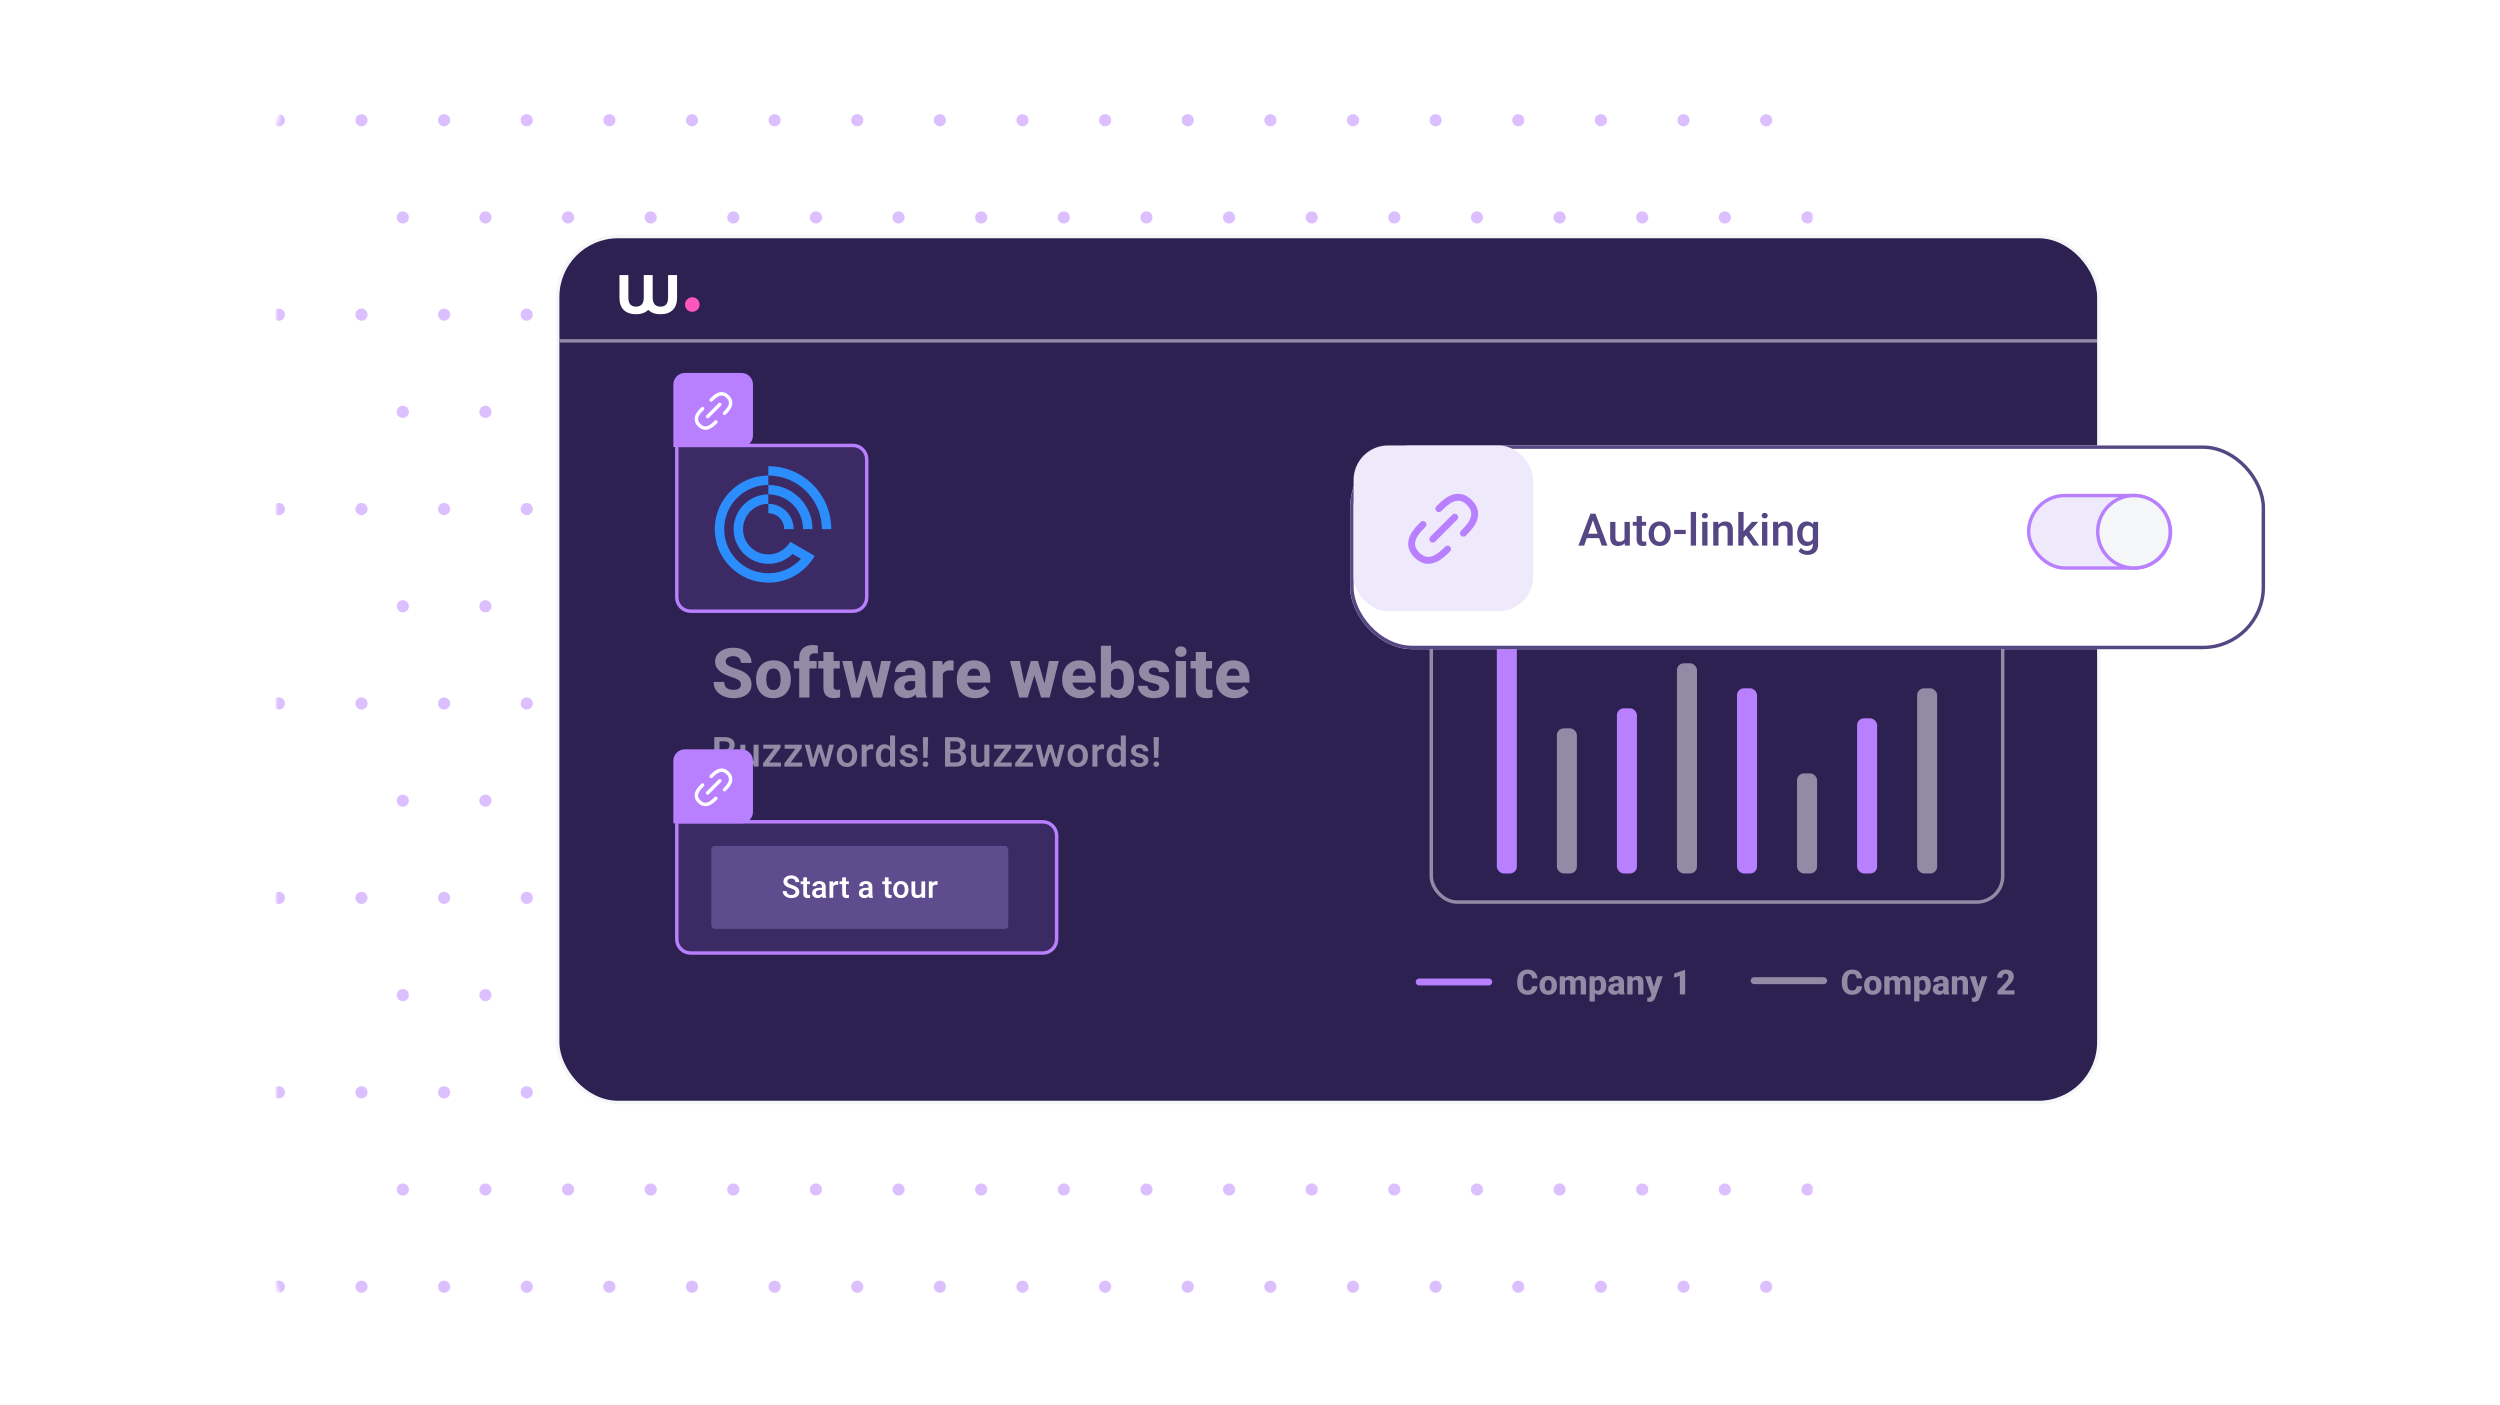 <?xml version="1.0" encoding="UTF-8"?> <svg xmlns="http://www.w3.org/2000/svg" width="724" height="407" viewBox="0 0 724 407" fill="none"><g clip-path="url(#clip0_2302_17385)"><g opacity="0.5"><mask id="mask0_2302_17385" style="mask-type:alpha" maskUnits="userSpaceOnUse" x="-39" y="16" width="598" height="376"><rect x="-39" y="16" width="598" height="376" fill="#D9D9D9"></rect></mask><g mask="url(#mask0_2302_17385)"><mask id="mask1_2302_17385" style="mask-type:alpha" maskUnits="userSpaceOnUse" x="80" y="20" width="445" height="368"><rect x="80" y="20.999" width="445" height="367" rx="18" fill="#2D2152"></rect></mask><g mask="url(#mask1_2302_17385)"><circle cx="80.76" cy="34.818" r="1.759" fill="#B880FF"></circle><circle cx="104.689" cy="34.818" r="1.759" fill="#B880FF"></circle><circle cx="128.615" cy="34.818" r="1.759" fill="#B880FF"></circle><circle cx="152.545" cy="34.818" r="1.759" fill="#B880FF"></circle><circle cx="176.474" cy="34.818" r="1.759" fill="#B880FF"></circle><circle cx="200.404" cy="34.818" r="1.759" fill="#B880FF"></circle><circle cx="224.33" cy="34.818" r="1.759" fill="#B880FF"></circle><circle cx="248.259" cy="34.818" r="1.759" fill="#B880FF"></circle><circle cx="272.189" cy="34.818" r="1.759" fill="#B880FF"></circle><circle cx="296.119" cy="34.818" r="1.759" fill="#B880FF"></circle><circle cx="320.045" cy="34.818" r="1.759" fill="#B880FF"></circle><circle cx="343.974" cy="34.818" r="1.759" fill="#B880FF"></circle><circle cx="367.904" cy="34.818" r="1.759" fill="#B880FF"></circle><circle cx="391.834" cy="34.818" r="1.759" fill="#B880FF"></circle><circle cx="415.759" cy="34.818" r="1.759" fill="#B880FF"></circle><circle cx="439.689" cy="34.818" r="1.759" fill="#B880FF"></circle><circle cx="463.619" cy="34.818" r="1.759" fill="#B880FF"></circle><circle cx="487.545" cy="34.818" r="1.759" fill="#B880FF"></circle><circle cx="511.474" cy="34.818" r="1.759" fill="#B880FF"></circle><circle cx="116.654" cy="62.97" r="1.759" fill="#B880FF"></circle><circle cx="140.58" cy="62.97" r="1.759" fill="#B880FF"></circle><circle cx="164.509" cy="62.97" r="1.759" fill="#B880FF"></circle><circle cx="188.439" cy="62.97" r="1.759" fill="#B880FF"></circle><circle cx="212.369" cy="62.97" r="1.759" fill="#B880FF"></circle><circle cx="236.295" cy="62.97" r="1.759" fill="#B880FF"></circle><circle cx="260.224" cy="62.97" r="1.759" fill="#B880FF"></circle><circle cx="284.154" cy="62.97" r="1.759" fill="#B880FF"></circle><circle cx="308.08" cy="62.97" r="1.759" fill="#B880FF"></circle><circle cx="332.009" cy="62.97" r="1.759" fill="#B880FF"></circle><circle cx="355.939" cy="62.97" r="1.759" fill="#B880FF"></circle><circle cx="379.869" cy="62.97" r="1.759" fill="#B880FF"></circle><circle cx="403.795" cy="62.97" r="1.759" fill="#B880FF"></circle><circle cx="427.724" cy="62.97" r="1.759" fill="#B880FF"></circle><circle cx="451.654" cy="62.97" r="1.759" fill="#B880FF"></circle><circle cx="475.584" cy="62.97" r="1.759" fill="#B880FF"></circle><circle cx="499.509" cy="62.97" r="1.759" fill="#B880FF"></circle><circle cx="523.439" cy="62.97" r="1.759" fill="#B880FF"></circle><circle cx="80.76" cy="91.121" r="1.759" fill="#B880FF"></circle><circle cx="104.689" cy="91.121" r="1.759" fill="#B880FF"></circle><circle cx="128.615" cy="91.121" r="1.759" fill="#B880FF"></circle><circle cx="152.545" cy="91.121" r="1.759" fill="#B880FF"></circle><circle cx="176.474" cy="91.121" r="1.759" fill="#B880FF"></circle><circle cx="200.404" cy="91.121" r="1.759" fill="#B880FF"></circle><circle cx="224.33" cy="91.121" r="1.759" fill="#B880FF"></circle><circle cx="248.259" cy="91.121" r="1.759" fill="#B880FF"></circle><circle cx="272.189" cy="91.121" r="1.759" fill="#B880FF"></circle><circle cx="296.119" cy="91.121" r="1.759" fill="#B880FF"></circle><circle cx="320.045" cy="91.121" r="1.759" fill="#B880FF"></circle><circle cx="343.974" cy="91.121" r="1.759" fill="#B880FF"></circle><circle cx="367.904" cy="91.121" r="1.759" fill="#B880FF"></circle><circle cx="391.834" cy="91.121" r="1.759" fill="#B880FF"></circle><circle cx="415.759" cy="91.121" r="1.759" fill="#B880FF"></circle><circle cx="439.689" cy="91.121" r="1.759" fill="#B880FF"></circle><circle cx="463.619" cy="91.121" r="1.759" fill="#B880FF"></circle><circle cx="487.545" cy="91.121" r="1.759" fill="#B880FF"></circle><circle cx="511.474" cy="91.121" r="1.759" fill="#B880FF"></circle><circle cx="116.654" cy="119.272" r="1.759" fill="#B880FF"></circle><circle cx="140.58" cy="119.272" r="1.759" fill="#B880FF"></circle><circle cx="164.509" cy="119.272" r="1.759" fill="#B880FF"></circle><circle cx="188.439" cy="119.272" r="1.759" fill="#B880FF"></circle><circle cx="212.369" cy="119.272" r="1.759" fill="#B880FF"></circle><circle cx="236.295" cy="119.272" r="1.759" fill="#B880FF"></circle><circle cx="260.224" cy="119.272" r="1.759" fill="#B880FF"></circle><circle cx="284.154" cy="119.272" r="1.759" fill="#B880FF"></circle><circle cx="308.08" cy="119.272" r="1.759" fill="#B880FF"></circle><circle cx="332.009" cy="119.272" r="1.759" fill="#B880FF"></circle><circle cx="355.939" cy="119.272" r="1.759" fill="#B880FF"></circle><circle cx="379.869" cy="119.272" r="1.759" fill="#B880FF"></circle><circle cx="403.795" cy="119.272" r="1.759" fill="#B880FF"></circle><circle cx="427.724" cy="119.272" r="1.759" fill="#B880FF"></circle><circle cx="451.654" cy="119.272" r="1.759" fill="#B880FF"></circle><circle cx="475.584" cy="119.272" r="1.759" fill="#B880FF"></circle><circle cx="499.509" cy="119.272" r="1.759" fill="#B880FF"></circle><circle cx="523.439" cy="119.272" r="1.759" fill="#B880FF"></circle><circle cx="80.76" cy="147.424" r="1.759" fill="#B880FF"></circle><circle cx="104.689" cy="147.424" r="1.759" fill="#B880FF"></circle><circle cx="128.615" cy="147.424" r="1.759" fill="#B880FF"></circle><circle cx="152.545" cy="147.424" r="1.759" fill="#B880FF"></circle><circle cx="176.474" cy="147.424" r="1.759" fill="#B880FF"></circle><circle cx="200.404" cy="147.424" r="1.759" fill="#B880FF"></circle><circle cx="224.33" cy="147.424" r="1.759" fill="#B880FF"></circle><circle cx="248.259" cy="147.424" r="1.759" fill="#B880FF"></circle><circle cx="272.189" cy="147.424" r="1.759" fill="#B880FF"></circle><circle cx="296.119" cy="147.424" r="1.759" fill="#B880FF"></circle><circle cx="320.045" cy="147.424" r="1.759" fill="#B880FF"></circle><circle cx="343.974" cy="147.424" r="1.759" fill="#B880FF"></circle><circle cx="367.904" cy="147.424" r="1.759" fill="#B880FF"></circle><circle cx="391.834" cy="147.424" r="1.759" fill="#B880FF"></circle><circle cx="415.759" cy="147.424" r="1.759" fill="#B880FF"></circle><circle cx="439.689" cy="147.424" r="1.759" fill="#B880FF"></circle><circle cx="463.619" cy="147.424" r="1.759" fill="#B880FF"></circle><circle cx="487.545" cy="147.424" r="1.759" fill="#B880FF"></circle><circle cx="511.474" cy="147.424" r="1.759" fill="#B880FF"></circle><circle cx="116.654" cy="175.575" r="1.759" fill="#B880FF"></circle><circle cx="140.58" cy="175.575" r="1.759" fill="#B880FF"></circle><circle cx="164.509" cy="175.575" r="1.759" fill="#B880FF"></circle><circle cx="188.439" cy="175.575" r="1.759" fill="#B880FF"></circle><circle cx="212.369" cy="175.575" r="1.759" fill="#B880FF"></circle><circle cx="236.295" cy="175.575" r="1.759" fill="#B880FF"></circle><circle cx="260.224" cy="175.575" r="1.759" fill="#B880FF"></circle><circle cx="284.154" cy="175.575" r="1.759" fill="#B880FF"></circle><circle cx="308.08" cy="175.575" r="1.759" fill="#B880FF"></circle><circle cx="332.009" cy="175.575" r="1.759" fill="#B880FF"></circle><circle cx="355.939" cy="175.575" r="1.759" fill="#B880FF"></circle><circle cx="379.869" cy="175.575" r="1.759" fill="#B880FF"></circle><circle cx="403.795" cy="175.575" r="1.759" fill="#B880FF"></circle><circle cx="427.724" cy="175.575" r="1.759" fill="#B880FF"></circle><circle cx="451.654" cy="175.575" r="1.759" fill="#B880FF"></circle><circle cx="475.584" cy="175.575" r="1.759" fill="#B880FF"></circle><circle cx="499.509" cy="175.575" r="1.759" fill="#B880FF"></circle><circle cx="523.439" cy="175.575" r="1.759" fill="#B880FF"></circle><circle cx="80.76" cy="203.727" r="1.759" fill="#B880FF"></circle><circle cx="104.689" cy="203.727" r="1.759" fill="#B880FF"></circle><circle cx="128.615" cy="203.727" r="1.759" fill="#B880FF"></circle><circle cx="152.545" cy="203.727" r="1.759" fill="#B880FF"></circle><circle cx="176.474" cy="203.727" r="1.759" fill="#B880FF"></circle><circle cx="200.404" cy="203.727" r="1.759" fill="#B880FF"></circle><circle cx="224.33" cy="203.727" r="1.759" fill="#B880FF"></circle><circle cx="248.259" cy="203.727" r="1.759" fill="#B880FF"></circle><circle cx="272.189" cy="203.727" r="1.759" fill="#B880FF"></circle><circle cx="296.119" cy="203.727" r="1.759" fill="#B880FF"></circle><circle cx="320.045" cy="203.727" r="1.759" fill="#B880FF"></circle><circle cx="343.974" cy="203.727" r="1.759" fill="#B880FF"></circle><circle cx="367.904" cy="203.727" r="1.759" fill="#B880FF"></circle><circle cx="391.834" cy="203.727" r="1.759" fill="#B880FF"></circle><circle cx="415.759" cy="203.727" r="1.759" fill="#B880FF"></circle><circle cx="439.689" cy="203.727" r="1.759" fill="#B880FF"></circle><circle cx="463.619" cy="203.727" r="1.759" fill="#B880FF"></circle><circle cx="487.545" cy="203.727" r="1.759" fill="#B880FF"></circle><circle cx="511.474" cy="203.727" r="1.759" fill="#B880FF"></circle><circle cx="116.654" cy="231.878" r="1.759" fill="#B880FF"></circle><circle cx="140.58" cy="231.878" r="1.759" fill="#B880FF"></circle><circle cx="164.509" cy="231.878" r="1.759" fill="#B880FF"></circle><circle cx="188.439" cy="231.878" r="1.759" fill="#B880FF"></circle><circle cx="212.369" cy="231.878" r="1.759" fill="#B880FF"></circle><circle cx="236.295" cy="231.878" r="1.759" fill="#B880FF"></circle><circle cx="260.224" cy="231.878" r="1.759" fill="#B880FF"></circle><circle cx="284.154" cy="231.878" r="1.759" fill="#B880FF"></circle><circle cx="308.08" cy="231.878" r="1.759" fill="#B880FF"></circle><circle cx="332.009" cy="231.878" r="1.759" fill="#B880FF"></circle><circle cx="355.939" cy="231.878" r="1.759" fill="#B880FF"></circle><circle cx="379.869" cy="231.878" r="1.759" fill="#B880FF"></circle><circle cx="403.795" cy="231.878" r="1.759" fill="#B880FF"></circle><circle cx="427.724" cy="231.878" r="1.759" fill="#B880FF"></circle><circle cx="451.654" cy="231.878" r="1.759" fill="#B880FF"></circle><circle cx="475.584" cy="231.878" r="1.759" fill="#B880FF"></circle><circle cx="499.509" cy="231.878" r="1.759" fill="#B880FF"></circle><circle cx="523.439" cy="231.878" r="1.759" fill="#B880FF"></circle><circle cx="80.76" cy="260.029" r="1.759" fill="#B880FF"></circle><circle cx="104.689" cy="260.029" r="1.759" fill="#B880FF"></circle><circle cx="128.615" cy="260.029" r="1.759" fill="#B880FF"></circle><circle cx="152.545" cy="260.029" r="1.759" fill="#B880FF"></circle><circle cx="176.474" cy="260.029" r="1.759" fill="#B880FF"></circle><circle cx="200.404" cy="260.029" r="1.759" fill="#B880FF"></circle><circle cx="224.33" cy="260.029" r="1.759" fill="#B880FF"></circle><circle cx="248.259" cy="260.029" r="1.759" fill="#B880FF"></circle><circle cx="272.189" cy="260.029" r="1.759" fill="#B880FF"></circle><circle cx="296.119" cy="260.029" r="1.759" fill="#B880FF"></circle><circle cx="320.045" cy="260.029" r="1.759" fill="#B880FF"></circle><circle cx="343.974" cy="260.029" r="1.759" fill="#B880FF"></circle><circle cx="367.904" cy="260.029" r="1.759" fill="#B880FF"></circle><circle cx="391.834" cy="260.029" r="1.759" fill="#B880FF"></circle><circle cx="415.759" cy="260.029" r="1.759" fill="#B880FF"></circle><circle cx="439.689" cy="260.029" r="1.759" fill="#B880FF"></circle><circle cx="463.619" cy="260.029" r="1.759" fill="#B880FF"></circle><circle cx="487.545" cy="260.029" r="1.759" fill="#B880FF"></circle><circle cx="511.474" cy="260.029" r="1.759" fill="#B880FF"></circle><circle cx="116.654" cy="288.18" r="1.759" fill="#B880FF"></circle><circle cx="140.58" cy="288.18" r="1.759" fill="#B880FF"></circle><circle cx="164.509" cy="288.18" r="1.759" fill="#B880FF"></circle><circle cx="188.439" cy="288.18" r="1.759" fill="#B880FF"></circle><circle cx="212.369" cy="288.18" r="1.759" fill="#B880FF"></circle><circle cx="236.295" cy="288.18" r="1.759" fill="#B880FF"></circle><circle cx="260.224" cy="288.18" r="1.759" fill="#B880FF"></circle><circle cx="284.154" cy="288.18" r="1.759" fill="#B880FF"></circle><circle cx="308.08" cy="288.18" r="1.759" fill="#B880FF"></circle><circle cx="332.009" cy="288.18" r="1.759" fill="#B880FF"></circle><circle cx="355.939" cy="288.18" r="1.759" fill="#B880FF"></circle><circle cx="379.869" cy="288.18" r="1.759" fill="#B880FF"></circle><circle cx="403.795" cy="288.18" r="1.759" fill="#B880FF"></circle><circle cx="427.724" cy="288.18" r="1.759" fill="#B880FF"></circle><circle cx="451.654" cy="288.18" r="1.759" fill="#B880FF"></circle><circle cx="475.584" cy="288.18" r="1.759" fill="#B880FF"></circle><circle cx="499.509" cy="288.18" r="1.759" fill="#B880FF"></circle><circle cx="523.439" cy="288.18" r="1.759" fill="#B880FF"></circle><circle cx="80.76" cy="316.332" r="1.759" fill="#B880FF"></circle><circle cx="104.689" cy="316.332" r="1.759" fill="#B880FF"></circle><circle cx="128.615" cy="316.332" r="1.759" fill="#B880FF"></circle><circle cx="152.545" cy="316.332" r="1.759" fill="#B880FF"></circle><circle cx="176.474" cy="316.332" r="1.759" fill="#B880FF"></circle><circle cx="200.404" cy="316.332" r="1.759" fill="#B880FF"></circle><circle cx="224.33" cy="316.332" r="1.759" fill="#B880FF"></circle><circle cx="248.259" cy="316.332" r="1.759" fill="#B880FF"></circle><circle cx="272.189" cy="316.332" r="1.759" fill="#B880FF"></circle><circle cx="296.119" cy="316.332" r="1.759" fill="#B880FF"></circle><circle cx="320.045" cy="316.332" r="1.759" fill="#B880FF"></circle><circle cx="343.974" cy="316.332" r="1.759" fill="#B880FF"></circle><circle cx="367.904" cy="316.332" r="1.759" fill="#B880FF"></circle><circle cx="391.834" cy="316.332" r="1.759" fill="#B880FF"></circle><circle cx="415.759" cy="316.332" r="1.759" fill="#B880FF"></circle><circle cx="439.689" cy="316.332" r="1.759" fill="#B880FF"></circle><circle cx="463.619" cy="316.332" r="1.759" fill="#B880FF"></circle><circle cx="487.545" cy="316.332" r="1.759" fill="#B880FF"></circle><circle cx="511.474" cy="316.332" r="1.759" fill="#B880FF"></circle><circle cx="116.654" cy="344.483" r="1.759" fill="#B880FF"></circle><circle cx="140.58" cy="344.483" r="1.759" fill="#B880FF"></circle><circle cx="164.509" cy="344.483" r="1.759" fill="#B880FF"></circle><circle cx="188.439" cy="344.483" r="1.759" fill="#B880FF"></circle><circle cx="212.369" cy="344.483" r="1.759" fill="#B880FF"></circle><circle cx="236.295" cy="344.483" r="1.759" fill="#B880FF"></circle><circle cx="260.224" cy="344.483" r="1.759" fill="#B880FF"></circle><circle cx="284.154" cy="344.483" r="1.759" fill="#B880FF"></circle><circle cx="308.08" cy="344.483" r="1.759" fill="#B880FF"></circle><circle cx="332.009" cy="344.483" r="1.759" fill="#B880FF"></circle><circle cx="355.939" cy="344.483" r="1.759" fill="#B880FF"></circle><circle cx="379.869" cy="344.483" r="1.759" fill="#B880FF"></circle><circle cx="403.795" cy="344.483" r="1.759" fill="#B880FF"></circle><circle cx="427.724" cy="344.483" r="1.759" fill="#B880FF"></circle><circle cx="451.654" cy="344.483" r="1.759" fill="#B880FF"></circle><circle cx="475.584" cy="344.483" r="1.759" fill="#B880FF"></circle><circle cx="499.509" cy="344.483" r="1.759" fill="#B880FF"></circle><circle cx="523.439" cy="344.483" r="1.759" fill="#B880FF"></circle><circle cx="80.76" cy="372.635" r="1.759" fill="#B880FF"></circle><circle cx="104.689" cy="372.635" r="1.759" fill="#B880FF"></circle><circle cx="128.615" cy="372.635" r="1.759" fill="#B880FF"></circle><circle cx="152.545" cy="372.635" r="1.759" fill="#B880FF"></circle><circle cx="176.474" cy="372.635" r="1.759" fill="#B880FF"></circle><circle cx="200.404" cy="372.635" r="1.759" fill="#B880FF"></circle><circle cx="224.33" cy="372.635" r="1.759" fill="#B880FF"></circle><circle cx="248.259" cy="372.635" r="1.759" fill="#B880FF"></circle><circle cx="272.189" cy="372.635" r="1.759" fill="#B880FF"></circle><circle cx="296.119" cy="372.635" r="1.759" fill="#B880FF"></circle><circle cx="320.045" cy="372.635" r="1.759" fill="#B880FF"></circle><circle cx="343.974" cy="372.635" r="1.759" fill="#B880FF"></circle><circle cx="367.904" cy="372.635" r="1.759" fill="#B880FF"></circle><circle cx="391.834" cy="372.635" r="1.759" fill="#B880FF"></circle><circle cx="415.759" cy="372.635" r="1.759" fill="#B880FF"></circle><circle cx="439.689" cy="372.635" r="1.759" fill="#B880FF"></circle><circle cx="463.619" cy="372.635" r="1.759" fill="#B880FF"></circle><circle cx="487.545" cy="372.635" r="1.759" fill="#B880FF"></circle><circle cx="511.474" cy="372.635" r="1.759" fill="#B880FF"></circle></g></g></g><rect x="161.5" y="68.5" width="446.322" height="250.781" rx="17.5" fill="#2D2152" stroke="#F5F6F8"></rect><path d="M443.673 285.617H445.255C445.229 286.105 445.095 286.537 444.854 286.911C444.617 287.282 444.286 287.574 443.863 287.785C443.44 287.993 442.937 288.098 442.354 288.098C441.889 288.098 441.472 288.018 441.104 287.858C440.737 287.699 440.424 287.471 440.167 287.175C439.913 286.875 439.718 286.516 439.581 286.096C439.448 285.673 439.381 285.196 439.381 284.665V284.23C439.381 283.7 439.451 283.223 439.591 282.8C439.731 282.377 439.931 282.015 440.191 281.716C440.452 281.416 440.764 281.187 441.129 281.027C441.493 280.868 441.9 280.788 442.35 280.788C442.955 280.788 443.466 280.897 443.883 281.115C444.299 281.333 444.622 281.633 444.85 282.014C445.081 282.395 445.219 282.829 445.265 283.317H443.678C443.665 283.041 443.613 282.808 443.521 282.619C443.43 282.427 443.29 282.282 443.102 282.185C442.913 282.087 442.662 282.038 442.35 282.038C442.122 282.038 441.922 282.08 441.749 282.165C441.58 282.25 441.438 282.382 441.324 282.561C441.214 282.74 441.131 282.967 441.075 283.244C441.02 283.518 440.992 283.843 440.992 284.221V284.665C440.992 285.039 441.017 285.363 441.065 285.637C441.114 285.91 441.192 286.136 441.3 286.315C441.41 286.494 441.552 286.628 441.725 286.716C441.897 286.804 442.107 286.848 442.354 286.848C442.638 286.848 442.874 286.804 443.062 286.716C443.251 286.625 443.396 286.488 443.497 286.306C443.598 286.123 443.657 285.894 443.673 285.617ZM445.841 285.412V285.31C445.841 284.922 445.896 284.566 446.007 284.24C446.118 283.911 446.28 283.627 446.495 283.386C446.71 283.145 446.974 282.958 447.286 282.824C447.599 282.688 447.957 282.619 448.36 282.619C448.771 282.619 449.132 282.688 449.444 282.824C449.76 282.958 450.025 283.145 450.24 283.386C450.455 283.627 450.618 283.911 450.729 284.24C450.839 284.566 450.895 284.922 450.895 285.31V285.412C450.895 285.796 450.839 286.153 450.729 286.481C450.618 286.807 450.455 287.092 450.24 287.336C450.025 287.577 449.762 287.764 449.449 287.897C449.137 288.031 448.777 288.098 448.37 288.098C447.966 288.098 447.607 288.031 447.291 287.897C446.975 287.764 446.71 287.577 446.495 287.336C446.28 287.092 446.118 286.807 446.007 286.481C445.896 286.153 445.841 285.796 445.841 285.412ZM447.369 285.31V285.412C447.369 285.62 447.385 285.816 447.418 285.998C447.454 286.18 447.511 286.34 447.589 286.477C447.667 286.613 447.77 286.721 447.896 286.799C448.027 286.874 448.185 286.911 448.37 286.911C448.556 286.911 448.712 286.874 448.839 286.799C448.966 286.721 449.068 286.613 449.146 286.477C449.225 286.34 449.28 286.18 449.312 285.998C449.348 285.816 449.366 285.62 449.366 285.412V285.31C449.366 285.104 449.348 284.912 449.312 284.733C449.28 284.551 449.225 284.39 449.146 284.25C449.068 284.11 448.964 284.001 448.834 283.923C448.707 283.845 448.549 283.806 448.36 283.806C448.178 283.806 448.023 283.845 447.896 283.923C447.77 284.001 447.667 284.11 447.589 284.25C447.511 284.39 447.454 284.551 447.418 284.733C447.385 284.912 447.369 285.104 447.369 285.31ZM453.224 283.825V288H451.7V282.717H453.131L453.224 283.825ZM453.028 285.173L452.643 285.183C452.643 284.812 452.687 284.471 452.774 284.162C452.866 283.85 452.997 283.578 453.17 283.347C453.342 283.116 453.556 282.937 453.81 282.81C454.067 282.683 454.363 282.619 454.698 282.619C454.933 282.619 455.146 282.655 455.338 282.727C455.53 282.795 455.694 282.904 455.831 283.054C455.971 283.2 456.078 283.392 456.153 283.63C456.228 283.864 456.266 284.146 456.266 284.475V288H454.742V284.66C454.742 284.426 454.713 284.248 454.654 284.128C454.599 284.004 454.518 283.92 454.41 283.874C454.303 283.828 454.174 283.806 454.024 283.806C453.862 283.806 453.717 283.841 453.59 283.913C453.466 283.981 453.362 284.077 453.277 284.201C453.193 284.325 453.129 284.47 453.087 284.636C453.048 284.802 453.028 284.981 453.028 285.173ZM456.109 285.095L455.626 285.134C455.626 284.776 455.668 284.444 455.753 284.138C455.838 283.832 455.965 283.566 456.134 283.342C456.303 283.114 456.513 282.937 456.764 282.81C457.018 282.683 457.312 282.619 457.647 282.619C457.895 282.619 458.119 282.655 458.321 282.727C458.526 282.798 458.702 282.914 458.849 283.073C458.998 283.233 459.114 283.443 459.195 283.703C459.277 283.96 459.317 284.276 459.317 284.65V288H457.784V284.65C457.784 284.419 457.755 284.243 457.696 284.123C457.641 284.003 457.56 283.92 457.452 283.874C457.348 283.828 457.223 283.806 457.076 283.806C456.913 283.806 456.772 283.84 456.651 283.908C456.531 283.973 456.43 284.064 456.349 284.182C456.267 284.296 456.207 284.431 456.168 284.587C456.129 284.743 456.109 284.912 456.109 285.095ZM461.866 283.732V290.031H460.343V282.717H461.764L461.866 283.732ZM465.162 285.3V285.402C465.162 285.786 465.118 286.143 465.03 286.472C464.942 286.797 464.811 287.082 464.635 287.326C464.462 287.57 464.249 287.761 463.995 287.897C463.741 288.031 463.447 288.098 463.111 288.098C462.792 288.098 462.516 288.031 462.281 287.897C462.05 287.761 461.855 287.572 461.695 287.331C461.539 287.087 461.412 286.809 461.314 286.496C461.22 286.18 461.147 285.843 461.095 285.485V285.285C461.147 284.904 461.222 284.551 461.319 284.226C461.417 283.9 461.544 283.618 461.7 283.381C461.856 283.14 462.05 282.953 462.281 282.819C462.512 282.686 462.787 282.619 463.106 282.619C463.438 282.619 463.733 282.683 463.99 282.81C464.247 282.937 464.462 283.119 464.635 283.356C464.811 283.591 464.942 283.872 465.03 284.201C465.118 284.53 465.162 284.896 465.162 285.3ZM463.634 285.402V285.3C463.634 285.085 463.618 284.888 463.585 284.709C463.552 284.527 463.5 284.369 463.429 284.235C463.357 284.099 463.263 283.993 463.146 283.918C463.028 283.843 462.885 283.806 462.716 283.806C462.534 283.806 462.379 283.835 462.252 283.894C462.125 283.952 462.022 284.038 461.944 284.152C461.866 284.263 461.809 284.4 461.773 284.562C461.741 284.725 461.723 284.911 461.72 285.119V285.656C461.723 285.9 461.757 286.118 461.822 286.311C461.891 286.499 461.996 286.647 462.14 286.755C462.286 286.859 462.481 286.911 462.726 286.911C462.898 286.911 463.041 286.874 463.155 286.799C463.272 286.721 463.365 286.612 463.434 286.472C463.505 286.332 463.556 286.171 463.585 285.988C463.618 285.806 463.634 285.611 463.634 285.402ZM468.771 286.74V284.475C468.771 284.315 468.746 284.178 468.697 284.064C468.648 283.951 468.572 283.861 468.468 283.796C468.364 283.731 468.229 283.698 468.062 283.698C467.923 283.698 467.8 283.723 467.696 283.771C467.595 283.82 467.517 283.89 467.462 283.981C467.41 284.073 467.384 284.185 467.384 284.318H465.86C465.86 284.081 465.914 283.859 466.021 283.654C466.129 283.449 466.282 283.269 466.48 283.112C466.682 282.956 466.923 282.836 467.203 282.751C467.483 282.663 467.797 282.619 468.146 282.619C468.559 282.619 468.927 282.689 469.249 282.829C469.575 282.966 469.832 283.173 470.021 283.449C470.209 283.723 470.304 284.068 470.304 284.484V286.696C470.304 287.015 470.322 287.266 470.357 287.448C470.396 287.627 470.452 287.784 470.523 287.917V288H468.985C468.914 287.847 468.86 287.658 468.824 287.434C468.788 287.206 468.771 286.975 468.771 286.74ZM468.961 284.777L468.971 285.617H468.214C468.045 285.617 467.898 285.638 467.774 285.681C467.654 285.723 467.556 285.782 467.481 285.856C467.407 285.928 467.351 286.013 467.315 286.11C467.283 286.205 467.267 286.309 467.267 286.423C467.267 286.53 467.293 286.628 467.345 286.716C467.397 286.8 467.468 286.867 467.56 286.916C467.651 286.965 467.757 286.989 467.877 286.989C468.076 286.989 468.245 286.95 468.385 286.872C468.528 286.794 468.639 286.7 468.717 286.589C468.795 286.475 468.834 286.369 468.834 286.271L469.2 286.906C469.142 287.036 469.07 287.172 468.985 287.312C468.901 287.448 468.793 287.577 468.663 287.697C468.533 287.814 468.375 287.91 468.189 287.985C468.007 288.06 467.787 288.098 467.53 288.098C467.198 288.098 466.897 288.031 466.627 287.897C466.357 287.761 466.14 287.574 465.978 287.336C465.818 287.098 465.738 286.825 465.738 286.516C465.738 286.239 465.789 285.993 465.89 285.778C465.991 285.563 466.142 285.381 466.344 285.231C466.549 285.082 466.806 284.969 467.115 284.895C467.424 284.816 467.786 284.777 468.199 284.777H468.961ZM472.799 283.845V288H471.271V282.717H472.706L472.799 283.845ZM472.599 285.173L472.218 285.183C472.218 284.785 472.267 284.429 472.364 284.113C472.462 283.798 472.6 283.529 472.779 283.308C472.962 283.083 473.178 282.912 473.429 282.795C473.683 282.678 473.963 282.619 474.269 282.619C474.516 282.619 474.742 282.655 474.947 282.727C475.152 282.798 475.328 282.914 475.475 283.073C475.624 283.229 475.738 283.438 475.816 283.698C475.895 283.955 475.934 284.273 475.934 284.65V288H474.4V284.646C474.4 284.424 474.369 284.253 474.308 284.133C474.246 284.012 474.155 283.928 474.034 283.879C473.917 283.83 473.774 283.806 473.604 283.806C473.425 283.806 473.272 283.841 473.146 283.913C473.019 283.981 472.914 284.077 472.833 284.201C472.752 284.325 472.691 284.47 472.652 284.636C472.617 284.802 472.599 284.981 472.599 285.173ZM478.521 287.39L479.903 282.717H481.544L479.42 288.791C479.374 288.924 479.312 289.068 479.234 289.221C479.16 289.374 479.057 289.52 478.927 289.66C478.8 289.8 478.637 289.914 478.438 290.002C478.24 290.09 477.996 290.134 477.706 290.134C477.56 290.134 477.446 290.126 477.364 290.109C477.286 290.096 477.182 290.074 477.052 290.041L477.047 288.933C477.089 288.933 477.127 288.933 477.159 288.933C477.195 288.936 477.231 288.938 477.267 288.938C477.449 288.938 477.595 288.918 477.706 288.879C477.82 288.84 477.908 288.781 477.97 288.703C478.035 288.628 478.087 288.532 478.126 288.415L478.521 287.39ZM478.058 282.717L479.151 286.477L479.337 288.093L478.307 288.146L476.417 282.717H478.058ZM488.019 280.886V288H486.49V282.624L484.84 283.127V281.945L487.867 280.886H488.019Z" fill="#918BA5"></path><path d="M537.673 285.617H539.255C539.229 286.105 539.095 286.537 538.854 286.911C538.617 287.282 538.286 287.574 537.863 287.785C537.44 287.993 536.937 288.098 536.354 288.098C535.889 288.098 535.472 288.018 535.104 287.858C534.737 287.699 534.424 287.471 534.167 287.175C533.913 286.875 533.718 286.516 533.581 286.096C533.448 285.673 533.381 285.196 533.381 284.665V284.23C533.381 283.7 533.451 283.223 533.591 282.8C533.731 282.377 533.931 282.015 534.191 281.716C534.452 281.416 534.764 281.187 535.129 281.027C535.493 280.868 535.9 280.788 536.35 280.788C536.955 280.788 537.466 280.897 537.883 281.115C538.299 281.333 538.622 281.633 538.85 282.014C539.081 282.395 539.219 282.829 539.265 283.317H537.678C537.665 283.041 537.613 282.808 537.521 282.619C537.43 282.427 537.29 282.282 537.102 282.185C536.913 282.087 536.662 282.038 536.35 282.038C536.122 282.038 535.922 282.08 535.749 282.165C535.58 282.25 535.438 282.382 535.324 282.561C535.214 282.74 535.131 282.967 535.075 283.244C535.02 283.518 534.992 283.843 534.992 284.221V284.665C534.992 285.039 535.017 285.363 535.065 285.637C535.114 285.91 535.192 286.136 535.3 286.315C535.41 286.494 535.552 286.628 535.725 286.716C535.897 286.804 536.107 286.848 536.354 286.848C536.638 286.848 536.874 286.804 537.062 286.716C537.251 286.625 537.396 286.488 537.497 286.306C537.598 286.123 537.657 285.894 537.673 285.617ZM539.841 285.412V285.31C539.841 284.922 539.896 284.566 540.007 284.24C540.118 283.911 540.28 283.627 540.495 283.386C540.71 283.145 540.974 282.958 541.286 282.824C541.599 282.688 541.957 282.619 542.36 282.619C542.771 282.619 543.132 282.688 543.444 282.824C543.76 282.958 544.025 283.145 544.24 283.386C544.455 283.627 544.618 283.911 544.729 284.24C544.839 284.566 544.895 284.922 544.895 285.31V285.412C544.895 285.796 544.839 286.153 544.729 286.481C544.618 286.807 544.455 287.092 544.24 287.336C544.025 287.577 543.762 287.764 543.449 287.897C543.137 288.031 542.777 288.098 542.37 288.098C541.966 288.098 541.607 288.031 541.291 287.897C540.975 287.764 540.71 287.577 540.495 287.336C540.28 287.092 540.118 286.807 540.007 286.481C539.896 286.153 539.841 285.796 539.841 285.412ZM541.369 285.31V285.412C541.369 285.62 541.385 285.816 541.418 285.998C541.454 286.18 541.511 286.34 541.589 286.477C541.667 286.613 541.77 286.721 541.896 286.799C542.027 286.874 542.185 286.911 542.37 286.911C542.556 286.911 542.712 286.874 542.839 286.799C542.966 286.721 543.068 286.613 543.146 286.477C543.225 286.34 543.28 286.18 543.312 285.998C543.348 285.816 543.366 285.62 543.366 285.412V285.31C543.366 285.104 543.348 284.912 543.312 284.733C543.28 284.551 543.225 284.39 543.146 284.25C543.068 284.11 542.964 284.001 542.834 283.923C542.707 283.845 542.549 283.806 542.36 283.806C542.178 283.806 542.023 283.845 541.896 283.923C541.77 284.001 541.667 284.11 541.589 284.25C541.511 284.39 541.454 284.551 541.418 284.733C541.385 284.912 541.369 285.104 541.369 285.31ZM547.224 283.825V288H545.7V282.717H547.131L547.224 283.825ZM547.028 285.173L546.643 285.183C546.643 284.812 546.687 284.471 546.774 284.162C546.866 283.85 546.997 283.578 547.17 283.347C547.342 283.116 547.556 282.937 547.81 282.81C548.067 282.683 548.363 282.619 548.698 282.619C548.933 282.619 549.146 282.655 549.338 282.727C549.53 282.795 549.694 282.904 549.831 283.054C549.971 283.2 550.078 283.392 550.153 283.63C550.228 283.864 550.266 284.146 550.266 284.475V288H548.742V284.66C548.742 284.426 548.713 284.248 548.654 284.128C548.599 284.004 548.518 283.92 548.41 283.874C548.303 283.828 548.174 283.806 548.024 283.806C547.862 283.806 547.717 283.841 547.59 283.913C547.466 283.981 547.362 284.077 547.277 284.201C547.193 284.325 547.129 284.47 547.087 284.636C547.048 284.802 547.028 284.981 547.028 285.173ZM550.109 285.095L549.626 285.134C549.626 284.776 549.668 284.444 549.753 284.138C549.838 283.832 549.965 283.566 550.134 283.342C550.303 283.114 550.513 282.937 550.764 282.81C551.018 282.683 551.312 282.619 551.647 282.619C551.895 282.619 552.119 282.655 552.321 282.727C552.526 282.798 552.702 282.914 552.849 283.073C552.998 283.233 553.114 283.443 553.195 283.703C553.277 283.96 553.317 284.276 553.317 284.65V288H551.784V284.65C551.784 284.419 551.755 284.243 551.696 284.123C551.641 284.003 551.56 283.92 551.452 283.874C551.348 283.828 551.223 283.806 551.076 283.806C550.913 283.806 550.772 283.84 550.651 283.908C550.531 283.973 550.43 284.064 550.349 284.182C550.267 284.296 550.207 284.431 550.168 284.587C550.129 284.743 550.109 284.912 550.109 285.095ZM555.866 283.732V290.031H554.343V282.717H555.764L555.866 283.732ZM559.162 285.3V285.402C559.162 285.786 559.118 286.143 559.03 286.472C558.942 286.797 558.811 287.082 558.635 287.326C558.462 287.57 558.249 287.761 557.995 287.897C557.741 288.031 557.447 288.098 557.111 288.098C556.792 288.098 556.516 288.031 556.281 287.897C556.05 287.761 555.855 287.572 555.695 287.331C555.539 287.087 555.412 286.809 555.314 286.496C555.22 286.18 555.147 285.843 555.095 285.485V285.285C555.147 284.904 555.222 284.551 555.319 284.226C555.417 283.9 555.544 283.618 555.7 283.381C555.856 283.14 556.05 282.953 556.281 282.819C556.512 282.686 556.787 282.619 557.106 282.619C557.438 282.619 557.733 282.683 557.99 282.81C558.247 282.937 558.462 283.119 558.635 283.356C558.811 283.591 558.942 283.872 559.03 284.201C559.118 284.53 559.162 284.896 559.162 285.3ZM557.634 285.402V285.3C557.634 285.085 557.618 284.888 557.585 284.709C557.552 284.527 557.5 284.369 557.429 284.235C557.357 284.099 557.263 283.993 557.146 283.918C557.028 283.843 556.885 283.806 556.716 283.806C556.534 283.806 556.379 283.835 556.252 283.894C556.125 283.952 556.022 284.038 555.944 284.152C555.866 284.263 555.809 284.4 555.773 284.562C555.741 284.725 555.723 284.911 555.72 285.119V285.656C555.723 285.9 555.757 286.118 555.822 286.311C555.891 286.499 555.996 286.647 556.14 286.755C556.286 286.859 556.481 286.911 556.726 286.911C556.898 286.911 557.041 286.874 557.155 286.799C557.272 286.721 557.365 286.612 557.434 286.472C557.505 286.332 557.556 286.171 557.585 285.988C557.618 285.806 557.634 285.611 557.634 285.402ZM562.771 286.74V284.475C562.771 284.315 562.746 284.178 562.697 284.064C562.648 283.951 562.572 283.861 562.468 283.796C562.364 283.731 562.229 283.698 562.062 283.698C561.923 283.698 561.8 283.723 561.696 283.771C561.595 283.82 561.517 283.89 561.462 283.981C561.41 284.073 561.384 284.185 561.384 284.318H559.86C559.86 284.081 559.914 283.859 560.021 283.654C560.129 283.449 560.282 283.269 560.48 283.112C560.682 282.956 560.923 282.836 561.203 282.751C561.483 282.663 561.797 282.619 562.146 282.619C562.559 282.619 562.927 282.689 563.249 282.829C563.575 282.966 563.832 283.173 564.021 283.449C564.209 283.723 564.304 284.068 564.304 284.484V286.696C564.304 287.015 564.322 287.266 564.357 287.448C564.396 287.627 564.452 287.784 564.523 287.917V288H562.985C562.914 287.847 562.86 287.658 562.824 287.434C562.788 287.206 562.771 286.975 562.771 286.74ZM562.961 284.777L562.971 285.617H562.214C562.045 285.617 561.898 285.638 561.774 285.681C561.654 285.723 561.556 285.782 561.481 285.856C561.407 285.928 561.351 286.013 561.315 286.11C561.283 286.205 561.267 286.309 561.267 286.423C561.267 286.53 561.293 286.628 561.345 286.716C561.397 286.8 561.468 286.867 561.56 286.916C561.651 286.965 561.757 286.989 561.877 286.989C562.076 286.989 562.245 286.95 562.385 286.872C562.528 286.794 562.639 286.7 562.717 286.589C562.795 286.475 562.834 286.369 562.834 286.271L563.2 286.906C563.142 287.036 563.07 287.172 562.985 287.312C562.901 287.448 562.793 287.577 562.663 287.697C562.533 287.814 562.375 287.91 562.189 287.985C562.007 288.06 561.787 288.098 561.53 288.098C561.198 288.098 560.897 288.031 560.627 287.897C560.357 287.761 560.14 287.574 559.978 287.336C559.818 287.098 559.738 286.825 559.738 286.516C559.738 286.239 559.789 285.993 559.89 285.778C559.991 285.563 560.142 285.381 560.344 285.231C560.549 285.082 560.806 284.969 561.115 284.895C561.424 284.816 561.786 284.777 562.199 284.777H562.961ZM566.799 283.845V288H565.271V282.717H566.706L566.799 283.845ZM566.599 285.173L566.218 285.183C566.218 284.785 566.267 284.429 566.364 284.113C566.462 283.798 566.6 283.529 566.779 283.308C566.962 283.083 567.178 282.912 567.429 282.795C567.683 282.678 567.963 282.619 568.269 282.619C568.516 282.619 568.742 282.655 568.947 282.727C569.152 282.798 569.328 282.914 569.475 283.073C569.624 283.229 569.738 283.438 569.816 283.698C569.895 283.955 569.934 284.273 569.934 284.65V288H568.4V284.646C568.4 284.424 568.369 284.253 568.308 284.133C568.246 284.012 568.155 283.928 568.034 283.879C567.917 283.83 567.774 283.806 567.604 283.806C567.425 283.806 567.272 283.841 567.146 283.913C567.019 283.981 566.914 284.077 566.833 284.201C566.752 284.325 566.691 284.47 566.652 284.636C566.617 284.802 566.599 284.981 566.599 285.173ZM572.521 287.39L573.903 282.717H575.544L573.42 288.791C573.374 288.924 573.312 289.068 573.234 289.221C573.16 289.374 573.057 289.52 572.927 289.66C572.8 289.8 572.637 289.914 572.438 290.002C572.24 290.09 571.996 290.134 571.706 290.134C571.56 290.134 571.446 290.126 571.364 290.109C571.286 290.096 571.182 290.074 571.052 290.041L571.047 288.933C571.089 288.933 571.127 288.933 571.159 288.933C571.195 288.936 571.231 288.938 571.267 288.938C571.449 288.938 571.595 288.918 571.706 288.879C571.82 288.84 571.908 288.781 571.97 288.703C572.035 288.628 572.087 288.532 572.126 288.415L572.521 287.39ZM572.058 282.717L573.151 286.477L573.337 288.093L572.307 288.146L570.417 282.717H572.058ZM583.396 286.813V288H578.483V286.994L580.778 284.562C580.993 284.315 581.164 284.097 581.291 283.908C581.421 283.719 581.516 283.549 581.574 283.396C581.633 283.239 581.662 283.096 581.662 282.966C581.662 282.754 581.628 282.575 581.56 282.429C581.494 282.282 581.398 282.17 581.271 282.092C581.145 282.014 580.99 281.975 580.808 281.975C580.612 281.975 580.445 282.025 580.305 282.126C580.165 282.227 580.057 282.367 579.982 282.546C579.908 282.722 579.87 282.922 579.87 283.146H578.337C578.337 282.714 578.441 282.32 578.649 281.965C578.858 281.607 579.149 281.322 579.523 281.11C579.898 280.896 580.336 280.788 580.837 280.788C581.351 280.788 581.783 280.869 582.131 281.032C582.479 281.195 582.743 281.428 582.922 281.73C583.101 282.033 583.19 282.398 583.19 282.824C583.19 283.065 583.151 283.298 583.073 283.522C582.998 283.747 582.889 283.97 582.746 284.191C582.603 284.413 582.43 284.639 582.229 284.87C582.027 285.098 581.799 285.339 581.545 285.593L580.471 286.813H583.396Z" fill="#918BA5"></path><line x1="508" y1="284" x2="528.14" y2="284" stroke="#918BA5" stroke-width="2" stroke-linecap="round"></line><line x1="411" y1="284.38" x2="431.14" y2="284.38" stroke="#B880FF" stroke-width="2" stroke-linecap="round"></line><rect x="433.482" y="184.845" width="5.796" height="68.105" rx="2" fill="#B880FF"></rect><rect x="468.26" y="205.132" width="5.796" height="47.818" rx="2" fill="#B880FF"></rect><rect x="503.037" y="199.335" width="5.796" height="53.615" rx="2" fill="#B880FF"></rect><rect x="537.814" y="208.03" width="5.796" height="44.92" rx="2" fill="#B880FF"></rect><rect x="450.871" y="210.928" width="5.796" height="42.022" rx="2" fill="#918BA5"></rect><rect x="485.648" y="192.09" width="5.796" height="60.86" rx="2" fill="#918BA5"></rect><rect x="520.426" y="223.969" width="5.796" height="28.981" rx="2" fill="#918BA5"></rect><rect x="555.203" y="199.335" width="5.796" height="53.615" rx="2" fill="#918BA5"></rect><rect x="414.5" y="136.5" width="165.479" height="124.745" rx="7.5" stroke="#918BA5"></rect><path d="M196.076 79.66V86.239C196.076 87.788 195.657 88.97 194.818 89.782C193.979 90.595 192.789 91 191.249 91C190.484 91 189.802 90.888 189.203 90.666C188.603 90.443 188.112 90.13 187.729 89.726C187.336 90.13 186.841 90.443 186.247 90.666C185.653 90.89 184.978 91 184.223 91C182.684 91 181.494 90.595 180.655 89.782C179.814 88.97 179.395 87.79 179.395 86.239V79.66H181.976V86.158C181.976 87.062 182.161 87.727 182.533 88.157C182.906 88.587 183.458 88.802 184.19 88.802C185.688 88.802 186.436 87.921 186.436 86.158V79.66H189.017V86.158C189.017 87.921 189.771 88.802 191.279 88.802C192.787 88.802 193.477 87.921 193.477 86.158V79.66H196.074H196.076Z" fill="white"></path><path d="M200.484 90.308C201.651 90.308 202.598 89.362 202.598 88.194C202.598 87.027 201.651 86.08 200.484 86.08C199.316 86.08 198.369 87.027 198.369 88.194C198.369 89.362 199.316 90.308 200.484 90.308Z" fill="#FF56BB"></path><g clip-path="url(#clip1_2302_17385)"><path fill-rule="evenodd" clip-rule="evenodd" d="M229.834 153.233C229.834 152.768 229.791 152.312 229.709 151.87C229.07 148.476 226.089 145.908 222.509 145.908V148.635C224.574 148.635 226.321 149.996 226.903 151.87C227.036 152.301 227.108 152.759 227.108 153.233H229.834ZM232.471 151.87C232.532 152.316 232.563 152.772 232.563 153.233H235.289C235.289 152.773 235.264 152.317 235.218 151.87C234.537 145.453 229.107 140.453 222.509 140.453V143.18C227.6 143.18 231.805 146.963 232.471 151.87ZM222.508 137.726C230.613 137.726 237.266 143.944 237.957 151.869C237.996 152.318 238.016 152.773 238.016 153.232H240.744C240.744 152.774 240.727 152.319 240.693 151.869C239.995 142.436 232.12 135 222.508 135V137.726Z" fill="#1D90FD"></path><path fill-rule="evenodd" clip-rule="evenodd" d="M211.438 146.842C213.648 143.023 217.777 140.453 222.507 140.453V137.726C216.769 137.726 211.757 140.844 209.076 145.478C207.755 147.759 207 150.408 207 153.233C207 161.797 213.942 168.741 222.507 168.741C228.246 168.741 233.257 165.622 235.939 160.988L233.576 159.625L231.215 158.261L230.762 157.999L228.854 156.898C227.587 159.087 225.219 160.561 222.509 160.561C218.462 160.561 215.182 157.28 215.182 153.234C215.182 151.9 215.539 150.648 216.163 149.57C217.429 147.381 219.797 145.907 222.507 145.907V143.181C218.787 143.181 215.539 145.202 213.8 148.207C212.945 149.686 212.456 151.402 212.456 153.234C212.456 158.787 216.956 163.288 222.509 163.288C225.24 163.288 227.717 162.199 229.528 160.431L229.525 160.435L231.958 161.839C229.62 164.405 226.252 166.015 222.509 166.015C215.45 166.015 209.728 160.294 209.728 153.235C209.728 150.908 210.351 148.724 211.438 146.844" fill="#1D90FD"></path></g><path d="M161.865 98.716H607.322" stroke="#918BA5"></path><path d="M214.574 198.25C214.574 197.931 214.506 197.654 214.369 197.42C214.232 197.186 213.969 196.964 213.578 196.756C213.194 196.541 212.624 196.313 211.869 196.072C211.231 195.864 210.622 195.63 210.043 195.369C209.47 195.102 208.962 194.793 208.52 194.441C208.077 194.09 207.729 193.68 207.475 193.211C207.221 192.742 207.094 192.195 207.094 191.57C207.094 190.77 207.322 190.073 207.777 189.48C208.233 188.882 208.858 188.416 209.652 188.084C210.453 187.752 211.368 187.586 212.396 187.586C213.451 187.586 214.372 187.771 215.16 188.143C215.948 188.514 216.557 189.031 216.986 189.695C217.423 190.353 217.641 191.115 217.641 191.98H214.584C214.584 191.596 214.503 191.258 214.34 190.965C214.177 190.665 213.93 190.434 213.598 190.271C213.272 190.102 212.855 190.018 212.348 190.018C211.859 190.018 211.452 190.089 211.127 190.232C210.801 190.376 210.557 190.564 210.395 190.799C210.238 191.033 210.16 191.297 210.16 191.59C210.16 191.896 210.268 192.163 210.482 192.391C210.697 192.618 211.01 192.83 211.42 193.025C211.83 193.214 212.328 193.4 212.914 193.582C213.949 193.895 214.818 194.262 215.521 194.686C216.225 195.109 216.752 195.61 217.104 196.189C217.462 196.762 217.641 197.443 217.641 198.23C217.641 199.064 217.426 199.777 216.996 200.369C216.573 200.962 215.974 201.414 215.199 201.727C214.424 202.039 213.513 202.195 212.465 202.195C211.749 202.195 211.046 202.104 210.355 201.922C209.672 201.733 209.05 201.447 208.49 201.062C207.937 200.672 207.494 200.18 207.162 199.588C206.83 198.995 206.664 198.292 206.664 197.479H209.74C209.74 197.902 209.802 198.26 209.926 198.553C210.056 198.839 210.238 199.074 210.473 199.256C210.714 199.438 211 199.572 211.332 199.656C211.671 199.734 212.048 199.773 212.465 199.773C212.953 199.773 213.35 199.708 213.656 199.578C213.969 199.441 214.2 199.259 214.35 199.031C214.499 198.797 214.574 198.536 214.574 198.25ZM218.959 196.619C218.959 195.59 219.154 194.673 219.545 193.865C219.936 193.051 220.505 192.41 221.254 191.941C222.003 191.473 222.911 191.238 223.979 191.238C225.059 191.238 225.974 191.473 226.723 191.941C227.478 192.41 228.048 193.051 228.432 193.865C228.822 194.673 229.018 195.59 229.018 196.619V196.824C229.018 197.846 228.822 198.764 228.432 199.578C228.048 200.392 227.481 201.033 226.732 201.502C225.984 201.964 225.072 202.195 223.998 202.195C222.924 202.195 222.009 201.964 221.254 201.502C220.505 201.033 219.936 200.392 219.545 199.578C219.154 198.764 218.959 197.846 218.959 196.824V196.619ZM221.918 196.824C221.918 197.378 221.983 197.882 222.113 198.338C222.25 198.794 222.468 199.155 222.768 199.422C223.074 199.689 223.484 199.822 223.998 199.822C224.506 199.822 224.91 199.689 225.209 199.422C225.515 199.155 225.733 198.794 225.863 198.338C226 197.882 226.068 197.378 226.068 196.824V196.619C226.068 196.079 226 195.581 225.863 195.125C225.733 194.663 225.515 194.295 225.209 194.021C224.91 193.748 224.499 193.611 223.979 193.611C223.471 193.611 223.064 193.748 222.758 194.021C222.458 194.295 222.243 194.663 222.113 195.125C221.983 195.581 221.918 196.079 221.918 196.619V196.824ZM231.459 202V190.535C231.459 189.324 231.811 188.4 232.514 187.762C233.223 187.117 234.18 186.795 235.385 186.795C235.652 186.795 235.906 186.814 236.146 186.854C236.394 186.886 236.632 186.932 236.859 186.99L236.84 189.266C236.716 189.24 236.583 189.22 236.439 189.207C236.303 189.194 236.15 189.188 235.98 189.188C235.486 189.188 235.102 189.305 234.828 189.539C234.555 189.767 234.418 190.099 234.418 190.535V202H231.459ZM236.498 193.582H229.906V191.434H236.498V193.582ZM243.197 193.582H236.957V191.434H243.197V193.582ZM241.41 188.826V198.699C241.41 198.986 241.446 199.207 241.518 199.363C241.596 199.52 241.716 199.627 241.879 199.686C242.042 199.744 242.243 199.773 242.484 199.773C242.66 199.773 242.816 199.767 242.953 199.754C243.09 199.741 243.207 199.725 243.305 199.705L243.295 201.932C243.054 202.016 242.79 202.081 242.504 202.127C242.224 202.173 241.908 202.195 241.557 202.195C240.925 202.195 240.375 202.091 239.906 201.883C239.444 201.668 239.086 201.329 238.832 200.867C238.585 200.398 238.461 199.786 238.461 199.031V188.826H241.41ZM249.906 191.434H251.762L251.195 194.744L249.027 202H247.475L247.729 199.129L249.906 191.434ZM248.275 199.109L248.383 202H246.566L243.91 191.434H246.752L248.275 199.109ZM255.18 191.434H258.021L255.375 202H253.559L253.686 198.973L255.18 191.434ZM254.203 199.09L254.467 202H252.904L250.736 194.764L250.189 191.434H252.025L254.203 199.09ZM265.033 194.959C265.033 194.484 264.916 194.106 264.682 193.826C264.447 193.546 264.073 193.406 263.559 193.406C263.266 193.406 263.012 193.455 262.797 193.553C262.582 193.65 262.419 193.79 262.309 193.973C262.198 194.148 262.143 194.367 262.143 194.627H259.193C259.193 194.002 259.379 193.436 259.75 192.928C260.121 192.413 260.645 192.003 261.322 191.697C261.999 191.391 262.797 191.238 263.715 191.238C264.535 191.238 265.268 191.378 265.912 191.658C266.557 191.932 267.064 192.345 267.436 192.898C267.807 193.452 267.992 194.145 267.992 194.979V199.393C267.992 200.018 268.028 200.512 268.1 200.877C268.178 201.242 268.285 201.561 268.422 201.834V202H265.453C265.31 201.701 265.202 201.326 265.131 200.877C265.066 200.428 265.033 199.972 265.033 199.51V194.959ZM265.434 197.234H263.93C263.214 197.234 262.696 197.391 262.377 197.703C262.058 198.009 261.898 198.38 261.898 198.816C261.898 199.148 262.016 199.422 262.25 199.637C262.484 199.852 262.8 199.959 263.197 199.959C263.607 199.959 263.959 199.881 264.252 199.725C264.551 199.562 264.779 199.37 264.936 199.148C265.098 198.921 265.176 198.712 265.17 198.523L265.932 199.793C265.827 200.053 265.688 200.324 265.512 200.604C265.342 200.883 265.124 201.144 264.857 201.385C264.59 201.626 264.265 201.821 263.881 201.971C263.503 202.12 263.057 202.195 262.543 202.195C261.879 202.195 261.273 202.062 260.727 201.795C260.18 201.521 259.747 201.147 259.428 200.672C259.109 200.19 258.949 199.64 258.949 199.021C258.949 197.915 259.359 197.059 260.18 196.453C261 195.841 262.221 195.535 263.842 195.535H265.414L265.434 197.234ZM273.051 202H270.102V191.434H272.875L273.051 193.865V202ZM276.137 194.207C275.993 194.188 275.824 194.171 275.629 194.158C275.434 194.139 275.258 194.129 275.102 194.129C274.587 194.129 274.164 194.21 273.832 194.373C273.5 194.529 273.253 194.764 273.09 195.076C272.927 195.389 272.839 195.776 272.826 196.238L272.25 195.984C272.25 195.066 272.367 194.249 272.602 193.533C272.836 192.817 273.181 192.257 273.637 191.854C274.092 191.443 274.646 191.238 275.297 191.238C275.447 191.238 275.603 191.248 275.766 191.268C275.935 191.287 276.072 191.32 276.176 191.365L276.137 194.207ZM282.396 202.195C281.283 202.195 280.329 201.964 279.535 201.502C278.747 201.04 278.142 200.421 277.719 199.646C277.302 198.872 277.094 198.016 277.094 197.078V196.697C277.094 195.643 277.292 194.705 277.689 193.885C278.093 193.058 278.666 192.41 279.408 191.941C280.15 191.473 281.036 191.238 282.064 191.238C283.087 191.238 283.946 191.453 284.643 191.883C285.339 192.312 285.867 192.918 286.225 193.699C286.583 194.474 286.762 195.385 286.762 196.434V197.684H278.334V195.701H283.861V195.467C283.861 195.102 283.796 194.78 283.666 194.5C283.536 194.22 283.337 194.002 283.07 193.846C282.81 193.689 282.468 193.611 282.045 193.611C281.563 193.611 281.176 193.748 280.883 194.021C280.59 194.295 280.375 194.663 280.238 195.125C280.108 195.587 280.043 196.111 280.043 196.697V197.078C280.043 197.618 280.144 198.094 280.346 198.504C280.548 198.914 280.837 199.236 281.215 199.471C281.592 199.699 282.048 199.812 282.582 199.812C283.083 199.812 283.552 199.721 283.988 199.539C284.424 199.35 284.796 199.057 285.102 198.66L286.527 200.291C286.195 200.766 285.681 201.202 284.984 201.6C284.294 201.997 283.432 202.195 282.396 202.195ZM298.5 191.434H300.355L299.789 194.744L297.621 202H296.068L296.322 199.129L298.5 191.434ZM296.869 199.109L296.977 202H295.16L292.504 191.434H295.346L296.869 199.109ZM303.773 191.434H306.615L303.969 202H302.152L302.279 198.973L303.773 191.434ZM302.797 199.09L303.061 202H301.498L299.33 194.764L298.783 191.434H300.619L302.797 199.09ZM312.904 202.195C311.791 202.195 310.837 201.964 310.043 201.502C309.255 201.04 308.65 200.421 308.227 199.646C307.81 198.872 307.602 198.016 307.602 197.078V196.697C307.602 195.643 307.8 194.705 308.197 193.885C308.601 193.058 309.174 192.41 309.916 191.941C310.658 191.473 311.544 191.238 312.572 191.238C313.594 191.238 314.454 191.453 315.15 191.883C315.847 192.312 316.374 192.918 316.732 193.699C317.09 194.474 317.27 195.385 317.27 196.434V197.684H308.842V195.701H314.369V195.467C314.369 195.102 314.304 194.78 314.174 194.5C314.044 194.22 313.845 194.002 313.578 193.846C313.318 193.689 312.976 193.611 312.553 193.611C312.071 193.611 311.684 193.748 311.391 194.021C311.098 194.295 310.883 194.663 310.746 195.125C310.616 195.587 310.551 196.111 310.551 196.697V197.078C310.551 197.618 310.652 198.094 310.854 198.504C311.055 198.914 311.345 199.236 311.723 199.471C312.1 199.699 312.556 199.812 313.09 199.812C313.591 199.812 314.06 199.721 314.496 199.539C314.932 199.35 315.303 199.057 315.609 198.66L317.035 200.291C316.703 200.766 316.189 201.202 315.492 201.6C314.802 201.997 313.939 202.195 312.904 202.195ZM321.762 187V199.5L321.459 202H318.812V187H321.762ZM328.402 196.805C328.402 197.859 328.253 198.794 327.953 199.607C327.654 200.421 327.201 201.056 326.596 201.512C325.99 201.967 325.225 202.195 324.301 202.195C323.428 202.195 322.715 201.961 322.162 201.492C321.615 201.017 321.189 200.376 320.883 199.568C320.577 198.755 320.359 197.84 320.229 196.824V196.59C320.359 195.581 320.574 194.673 320.873 193.865C321.179 193.058 321.605 192.42 322.152 191.951C322.706 191.476 323.415 191.238 324.281 191.238C325.212 191.238 325.98 191.469 326.586 191.932C327.198 192.394 327.654 193.029 327.953 193.836C328.253 194.643 328.402 195.564 328.402 196.6V196.805ZM325.453 196.6C325.453 196.066 325.401 195.574 325.297 195.125C325.193 194.669 325.001 194.308 324.721 194.041C324.447 193.768 324.05 193.631 323.529 193.631C323.165 193.631 322.852 193.689 322.592 193.807C322.331 193.924 322.117 194.096 321.947 194.324C321.785 194.546 321.661 194.816 321.576 195.135C321.498 195.454 321.456 195.809 321.449 196.199V197.225C321.462 197.745 321.54 198.201 321.684 198.592C321.827 198.976 322.048 199.275 322.348 199.49C322.654 199.705 323.054 199.812 323.549 199.812C324.07 199.812 324.467 199.686 324.74 199.432C325.014 199.171 325.199 198.816 325.297 198.367C325.401 197.911 325.453 197.391 325.453 196.805V196.6ZM335.746 199.051C335.746 198.855 335.688 198.686 335.57 198.543C335.46 198.4 335.251 198.266 334.945 198.143C334.639 198.019 334.197 197.895 333.617 197.771C332.908 197.615 332.266 197.404 331.693 197.137C331.127 196.87 330.681 196.525 330.355 196.102C330.03 195.672 329.867 195.154 329.867 194.549C329.867 193.956 330.036 193.41 330.375 192.908C330.714 192.407 331.199 192.003 331.83 191.697C332.468 191.391 333.23 191.238 334.115 191.238C335.04 191.238 335.837 191.385 336.508 191.678C337.178 191.971 337.693 192.374 338.051 192.889C338.409 193.403 338.588 193.992 338.588 194.656H335.639C335.639 194.259 335.515 193.937 335.268 193.689C335.027 193.436 334.639 193.309 334.105 193.309C333.819 193.309 333.568 193.357 333.354 193.455C333.139 193.553 332.973 193.683 332.855 193.846C332.745 194.002 332.689 194.188 332.689 194.402C332.689 194.598 332.751 194.77 332.875 194.92C332.999 195.07 333.201 195.2 333.48 195.311C333.76 195.421 334.135 195.519 334.604 195.604C335.352 195.747 336.029 195.945 336.635 196.199C337.24 196.447 337.722 196.788 338.08 197.225C338.438 197.654 338.617 198.227 338.617 198.943C338.617 199.568 338.432 200.128 338.061 200.623C337.696 201.111 337.175 201.495 336.498 201.775C335.827 202.055 335.036 202.195 334.125 202.195C333.129 202.195 332.289 202.016 331.605 201.658C330.922 201.3 330.404 200.848 330.053 200.301C329.701 199.747 329.525 199.184 329.525 198.611H332.318C332.338 198.963 332.432 199.249 332.602 199.471C332.777 199.692 333.002 199.855 333.275 199.959C333.555 200.063 333.861 200.115 334.193 200.115C334.532 200.115 334.815 200.073 335.043 199.988C335.277 199.897 335.453 199.773 335.57 199.617C335.688 199.454 335.746 199.266 335.746 199.051ZM343.48 202H340.521V191.434H343.48V202ZM340.346 188.709C340.346 188.266 340.495 187.905 340.795 187.625C341.094 187.339 341.495 187.195 341.996 187.195C342.497 187.195 342.895 187.339 343.188 187.625C343.487 187.905 343.637 188.266 343.637 188.709C343.637 189.145 343.487 189.507 343.188 189.793C342.895 190.079 342.497 190.223 341.996 190.223C341.495 190.223 341.094 190.079 340.795 189.793C340.495 189.507 340.346 189.145 340.346 188.709ZM351.029 193.582H344.789V191.434H351.029V193.582ZM349.242 188.826V198.699C349.242 198.986 349.278 199.207 349.35 199.363C349.428 199.52 349.548 199.627 349.711 199.686C349.874 199.744 350.076 199.773 350.316 199.773C350.492 199.773 350.648 199.767 350.785 199.754C350.922 199.741 351.039 199.725 351.137 199.705L351.127 201.932C350.886 202.016 350.622 202.081 350.336 202.127C350.056 202.173 349.74 202.195 349.389 202.195C348.757 202.195 348.207 202.091 347.738 201.883C347.276 201.668 346.918 201.329 346.664 200.867C346.417 200.398 346.293 199.786 346.293 199.031V188.826H349.242ZM357.475 202.195C356.361 202.195 355.408 201.964 354.613 201.502C353.826 201.04 353.22 200.421 352.797 199.646C352.38 198.872 352.172 198.016 352.172 197.078V196.697C352.172 195.643 352.37 194.705 352.768 193.885C353.171 193.058 353.744 192.41 354.486 191.941C355.229 191.473 356.114 191.238 357.143 191.238C358.165 191.238 359.024 191.453 359.721 191.883C360.417 192.312 360.945 192.918 361.303 193.699C361.661 194.474 361.84 195.385 361.84 196.434V197.684H353.412V195.701H358.939V195.467C358.939 195.102 358.874 194.78 358.744 194.5C358.614 194.22 358.415 194.002 358.148 193.846C357.888 193.689 357.546 193.611 357.123 193.611C356.641 193.611 356.254 193.748 355.961 194.021C355.668 194.295 355.453 194.663 355.316 195.125C355.186 195.587 355.121 196.111 355.121 196.697V197.078C355.121 197.618 355.222 198.094 355.424 198.504C355.626 198.914 355.915 199.236 356.293 199.471C356.671 199.699 357.126 199.812 357.66 199.812C358.161 199.812 358.63 199.721 359.066 199.539C359.503 199.35 359.874 199.057 360.18 198.66L361.605 200.291C361.273 200.766 360.759 201.202 360.062 201.6C359.372 201.997 358.51 202.195 357.475 202.195Z" fill="#918BA5"></path><path d="M207.91 218.168L207.898 217.066H209.785C210.258 217.066 210.623 216.963 210.881 216.756C211.139 216.549 211.268 216.256 211.268 215.877C211.268 215.459 211.145 215.156 210.898 214.969C210.656 214.781 210.279 214.688 209.768 214.688H208.367V222H206.855V213.469H209.768C210.709 213.469 211.445 213.656 211.977 214.031C212.512 214.402 212.779 214.984 212.779 215.777C212.779 216.129 212.693 216.451 212.521 216.744C212.354 217.037 212.104 217.275 211.771 217.459C211.439 217.643 211.025 217.75 210.529 217.781L210.072 218.168H207.91ZM207.43 222L208.115 220.787H210.008C210.492 220.787 210.857 220.668 211.104 220.43C211.35 220.191 211.473 219.883 211.473 219.504C211.473 219.227 211.424 218.988 211.326 218.789C211.229 218.59 211.078 218.438 210.875 218.332C210.672 218.223 210.404 218.168 210.072 218.168H208.408L208.42 217.066H210.576L210.916 217.488C211.389 217.496 211.775 217.596 212.076 217.787C212.381 217.979 212.607 218.227 212.756 218.531C212.904 218.832 212.979 219.158 212.979 219.51C212.979 220.326 212.715 220.945 212.188 221.367C211.664 221.789 210.938 222 210.008 222H207.43ZM218.231 215.66H219.684V222H218.313L218.231 220.5V215.66ZM218.917 219.164C218.917 219.734 218.833 220.242 218.665 220.688C218.497 221.129 218.235 221.479 217.88 221.736C217.524 221.99 217.063 222.117 216.497 222.117C215.872 222.117 215.366 221.934 214.979 221.566C214.593 221.199 214.399 220.596 214.399 219.756V215.66H215.852V219.768C215.852 220.061 215.897 220.293 215.987 220.465C216.081 220.633 216.204 220.752 216.356 220.822C216.509 220.893 216.677 220.928 216.86 220.928C217.255 220.928 217.565 220.852 217.792 220.699C218.022 220.543 218.186 220.332 218.284 220.066C218.382 219.801 218.431 219.504 218.431 219.176L218.917 219.164ZM226.15 222H221.427V220.834H226.15V222ZM221.926 222H220.988V221.062L225.066 215.66H226.027V216.562L221.926 222ZM225.476 216.832H221.058V215.66H225.476V216.832ZM232.317 222H227.594V220.834H232.317V222ZM228.092 222H227.155V221.062L231.233 215.66H232.194V216.562L228.092 222ZM231.643 216.832H227.225V215.66H231.643V216.832ZM236.744 215.66H237.669L237.423 217.207L235.953 222H235.132L235.285 220.553L236.744 215.66ZM235.601 220.57L235.677 222H234.757L233.046 215.66H234.464L235.601 220.57ZM240.107 215.66H241.519L239.814 222H238.894L239.011 220.512L240.107 215.66ZM239.269 220.5L239.439 222H238.613L237.125 217.201L236.884 215.66H237.828L239.269 220.5ZM242.325 218.771C242.325 218.154 242.442 217.604 242.676 217.119C242.911 216.635 243.246 216.252 243.684 215.971C244.125 215.686 244.655 215.543 245.272 215.543C245.897 215.543 246.43 215.686 246.871 215.971C247.313 216.252 247.649 216.635 247.879 217.119C248.114 217.604 248.231 218.154 248.231 218.771V218.895C248.231 219.508 248.114 220.059 247.879 220.547C247.649 221.031 247.313 221.414 246.871 221.695C246.434 221.977 245.905 222.117 245.284 222.117C244.662 222.117 244.131 221.977 243.69 221.695C243.248 221.414 242.911 221.031 242.676 220.547C242.442 220.059 242.325 219.508 242.325 218.895V218.771ZM243.778 218.895C243.778 219.27 243.83 219.613 243.936 219.926C244.041 220.234 244.204 220.482 244.422 220.67C244.645 220.857 244.932 220.951 245.284 220.951C245.631 220.951 245.914 220.857 246.133 220.67C246.356 220.482 246.518 220.234 246.62 219.926C246.725 219.613 246.778 219.27 246.778 218.895V218.771C246.778 218.4 246.725 218.059 246.62 217.746C246.518 217.434 246.356 217.184 246.133 216.996C245.911 216.805 245.623 216.709 245.272 216.709C244.924 216.709 244.639 216.805 244.416 216.996C244.198 217.184 244.036 217.434 243.93 217.746C243.829 218.059 243.778 218.4 243.778 218.771V218.895ZM250.988 222H249.534V215.66H250.917L250.988 216.902V222ZM252.898 216.996C252.808 216.98 252.712 216.969 252.611 216.961C252.513 216.953 252.415 216.949 252.318 216.949C251.997 216.949 251.73 217.008 251.515 217.125C251.304 217.238 251.144 217.402 251.034 217.617C250.925 217.828 250.861 218.078 250.841 218.367L250.507 218.373C250.507 217.838 250.577 217.357 250.718 216.932C250.859 216.506 251.07 216.168 251.351 215.918C251.632 215.668 251.984 215.543 252.406 215.543C252.488 215.543 252.579 215.551 252.681 215.566C252.783 215.582 252.859 215.6 252.909 215.619L252.898 216.996ZM257.758 213H259.211V222H257.893L257.758 220.67V213ZM253.645 218.777C253.645 218.137 253.744 217.574 253.944 217.09C254.147 216.602 254.434 216.223 254.805 215.953C255.176 215.68 255.621 215.543 256.141 215.543C256.653 215.543 257.08 215.676 257.424 215.941C257.768 216.207 258.037 216.576 258.233 217.049C258.432 217.518 258.565 218.062 258.631 218.684V219.023C258.565 219.625 258.434 220.158 258.238 220.623C258.043 221.088 257.772 221.453 257.424 221.719C257.08 221.984 256.649 222.117 256.129 222.117C255.617 222.117 255.176 221.979 254.805 221.701C254.434 221.42 254.147 221.037 253.944 220.553C253.744 220.068 253.645 219.518 253.645 218.9V218.777ZM255.098 218.9C255.098 219.275 255.145 219.617 255.238 219.926C255.332 220.23 255.481 220.475 255.684 220.658C255.891 220.838 256.162 220.928 256.498 220.928C256.815 220.928 257.074 220.859 257.278 220.723C257.485 220.582 257.645 220.393 257.758 220.154C257.875 219.916 257.955 219.648 257.998 219.352V218.361C257.971 218.127 257.922 217.91 257.852 217.711C257.781 217.512 257.686 217.34 257.565 217.195C257.447 217.051 257.301 216.938 257.125 216.855C256.949 216.773 256.744 216.732 256.51 216.732C256.174 216.732 255.901 216.824 255.69 217.008C255.483 217.188 255.332 217.434 255.238 217.746C255.145 218.055 255.098 218.398 255.098 218.777V218.9ZM264.341 220.271C264.341 220.139 264.306 220.018 264.235 219.908C264.169 219.799 264.038 219.697 263.843 219.604C263.647 219.51 263.36 219.424 262.981 219.346C262.532 219.252 262.136 219.127 261.792 218.971C261.452 218.814 261.187 218.613 260.995 218.367C260.808 218.121 260.714 217.82 260.714 217.465C260.714 217.121 260.812 216.805 261.007 216.516C261.206 216.223 261.489 215.988 261.856 215.812C262.228 215.633 262.665 215.543 263.169 215.543C263.7 215.543 264.157 215.633 264.54 215.812C264.923 215.988 265.216 216.229 265.419 216.533C265.626 216.834 265.73 217.176 265.73 217.559H264.276C264.276 217.309 264.183 217.09 263.995 216.902C263.812 216.711 263.534 216.615 263.163 216.615C262.933 216.615 262.739 216.652 262.583 216.727C262.431 216.801 262.315 216.896 262.237 217.014C262.163 217.131 262.126 217.26 262.126 217.4C262.126 217.537 262.163 217.656 262.237 217.758C262.315 217.859 262.446 217.949 262.63 218.027C262.817 218.105 263.079 218.18 263.415 218.25C263.899 218.352 264.317 218.48 264.669 218.637C265.021 218.789 265.29 218.992 265.478 219.246C265.669 219.496 265.765 219.814 265.765 220.201C265.765 220.572 265.657 220.902 265.442 221.191C265.231 221.48 264.933 221.707 264.546 221.871C264.163 222.035 263.71 222.117 263.187 222.117C262.605 222.117 262.114 222.014 261.716 221.807C261.317 221.6 261.015 221.336 260.808 221.016C260.605 220.691 260.503 220.355 260.503 220.008H261.903C261.919 220.258 261.989 220.459 262.114 220.611C262.243 220.764 262.403 220.875 262.595 220.945C262.79 221.012 262.993 221.045 263.204 221.045C263.454 221.045 263.661 221.012 263.825 220.945C263.993 220.879 264.12 220.789 264.206 220.676C264.296 220.559 264.341 220.424 264.341 220.271ZM268.633 219.463H267.396L267.244 213.469H268.785L268.633 219.463ZM267.203 221.303C267.203 221.08 267.275 220.895 267.42 220.746C267.568 220.594 267.771 220.518 268.029 220.518C268.287 220.518 268.488 220.594 268.633 220.746C268.781 220.895 268.855 221.08 268.855 221.303C268.855 221.521 268.781 221.707 268.633 221.859C268.488 222.008 268.287 222.082 268.029 222.082C267.771 222.082 267.568 222.008 267.42 221.859C267.275 221.707 267.203 221.521 267.203 221.303ZM274.738 218.168L274.726 217.066H276.613C277.086 217.066 277.451 216.963 277.709 216.756C277.966 216.549 278.095 216.256 278.095 215.877C278.095 215.459 277.972 215.156 277.726 214.969C277.484 214.781 277.107 214.688 276.595 214.688H275.195V222H273.683V213.469H276.595C277.537 213.469 278.273 213.656 278.804 214.031C279.34 214.402 279.607 214.984 279.607 215.777C279.607 216.129 279.521 216.451 279.349 216.744C279.181 217.037 278.931 217.275 278.599 217.459C278.267 217.643 277.853 217.75 277.357 217.781L276.9 218.168H274.738ZM274.257 222L274.943 220.787H276.836C277.32 220.787 277.685 220.668 277.931 220.43C278.177 220.191 278.3 219.883 278.3 219.504C278.3 219.227 278.252 218.988 278.154 218.789C278.056 218.59 277.906 218.438 277.703 218.332C277.5 218.223 277.232 218.168 276.9 218.168H275.236L275.248 217.066H277.404L277.744 217.488C278.216 217.496 278.603 217.596 278.904 217.787C279.209 217.979 279.435 218.227 279.584 218.531C279.732 218.832 279.806 219.158 279.806 219.51C279.806 220.326 279.543 220.945 279.015 221.367C278.492 221.789 277.765 222 276.836 222H274.257ZM285.059 215.66H286.512V222H285.141L285.059 220.5V215.66ZM285.745 219.164C285.745 219.734 285.661 220.242 285.493 220.688C285.325 221.129 285.063 221.479 284.708 221.736C284.352 221.99 283.891 222.117 283.325 222.117C282.7 222.117 282.194 221.934 281.807 221.566C281.42 221.199 281.227 220.596 281.227 219.756V215.66H282.68V219.768C282.68 220.061 282.725 220.293 282.815 220.465C282.909 220.633 283.032 220.752 283.184 220.822C283.336 220.893 283.504 220.928 283.688 220.928C284.083 220.928 284.393 220.852 284.62 220.699C284.85 220.543 285.014 220.332 285.112 220.066C285.21 219.801 285.258 219.504 285.258 219.176L285.745 219.164ZM292.978 222H288.255V220.834H292.978V222ZM288.753 222H287.816V221.062L291.894 215.66H292.855V216.562L288.753 222ZM292.304 216.832H287.886V215.66H292.304V216.832ZM299.145 222H294.422V220.834H299.145V222ZM294.92 222H293.983V221.062L298.061 215.66H299.022V216.562L294.92 222ZM298.471 216.832H294.053V215.66H298.471V216.832ZM303.571 215.66H304.497L304.251 217.207L302.78 222H301.96L302.113 220.553L303.571 215.66ZM302.429 220.57L302.505 222H301.585L299.874 215.66H301.292L302.429 220.57ZM306.935 215.66H308.347L306.642 222H305.722L305.839 220.512L306.935 215.66ZM306.097 220.5L306.267 222H305.441L303.952 217.201L303.712 215.66H304.655L306.097 220.5ZM309.152 218.771C309.152 218.154 309.27 217.604 309.504 217.119C309.738 216.635 310.074 216.252 310.512 215.971C310.953 215.686 311.482 215.543 312.1 215.543C312.725 215.543 313.258 215.686 313.699 215.971C314.141 216.252 314.477 216.635 314.707 217.119C314.941 217.604 315.059 218.154 315.059 218.771V218.895C315.059 219.508 314.941 220.059 314.707 220.547C314.477 221.031 314.141 221.414 313.699 221.695C313.262 221.977 312.732 222.117 312.111 222.117C311.49 222.117 310.959 221.977 310.518 221.695C310.076 221.414 309.738 221.031 309.504 220.547C309.27 220.059 309.152 219.508 309.152 218.895V218.771ZM310.606 218.895C310.606 219.27 310.658 219.613 310.764 219.926C310.869 220.234 311.031 220.482 311.25 220.67C311.473 220.857 311.76 220.951 312.111 220.951C312.459 220.951 312.742 220.857 312.961 220.67C313.184 220.482 313.346 220.234 313.447 219.926C313.553 219.613 313.606 219.27 313.606 218.895V218.771C313.606 218.4 313.553 218.059 313.447 217.746C313.346 217.434 313.184 217.184 312.961 216.996C312.738 216.805 312.451 216.709 312.1 216.709C311.752 216.709 311.467 216.805 311.244 216.996C311.025 217.184 310.863 217.434 310.758 217.746C310.656 218.059 310.606 218.4 310.606 218.771V218.895ZM317.815 222H316.362V215.66H317.745L317.815 216.902V222ZM319.726 216.996C319.636 216.98 319.54 216.969 319.438 216.961C319.341 216.953 319.243 216.949 319.145 216.949C318.825 216.949 318.558 217.008 318.343 217.125C318.132 217.238 317.972 217.402 317.862 217.617C317.753 217.828 317.688 218.078 317.669 218.367L317.335 218.373C317.335 217.838 317.405 217.357 317.546 216.932C317.686 216.506 317.897 216.168 318.179 215.918C318.46 215.668 318.811 215.543 319.233 215.543C319.315 215.543 319.407 215.551 319.509 215.566C319.61 215.582 319.686 215.6 319.737 215.619L319.726 216.996ZM324.586 213H326.039V222H324.721L324.586 220.67V213ZM320.473 218.777C320.473 218.137 320.572 217.574 320.771 217.09C320.974 216.602 321.262 216.223 321.633 215.953C322.004 215.68 322.449 215.543 322.969 215.543C323.48 215.543 323.908 215.676 324.252 215.941C324.596 216.207 324.865 216.576 325.06 217.049C325.26 217.518 325.392 218.062 325.459 218.684V219.023C325.392 219.625 325.262 220.158 325.066 220.623C324.871 221.088 324.599 221.453 324.252 221.719C323.908 221.984 323.476 222.117 322.957 222.117C322.445 222.117 322.004 221.979 321.633 221.701C321.262 221.42 320.974 221.037 320.771 220.553C320.572 220.068 320.473 219.518 320.473 218.9V218.777ZM321.926 218.9C321.926 219.275 321.973 219.617 322.066 219.926C322.16 220.23 322.308 220.475 322.512 220.658C322.719 220.838 322.99 220.928 323.326 220.928C323.642 220.928 323.902 220.859 324.105 220.723C324.312 220.582 324.473 220.393 324.586 220.154C324.703 219.916 324.783 219.648 324.826 219.352V218.361C324.799 218.127 324.75 217.91 324.68 217.711C324.609 217.512 324.514 217.34 324.392 217.195C324.275 217.051 324.129 216.938 323.953 216.855C323.777 216.773 323.572 216.732 323.338 216.732C323.002 216.732 322.728 216.824 322.517 217.008C322.31 217.188 322.16 217.434 322.066 217.746C321.973 218.055 321.926 218.398 321.926 218.777V218.9ZM331.169 220.271C331.169 220.139 331.134 220.018 331.063 219.908C330.997 219.799 330.866 219.697 330.671 219.604C330.475 219.51 330.188 219.424 329.809 219.346C329.36 219.252 328.964 219.127 328.62 218.971C328.28 218.814 328.014 218.613 327.823 218.367C327.635 218.121 327.542 217.82 327.542 217.465C327.542 217.121 327.639 216.805 327.835 216.516C328.034 216.223 328.317 215.988 328.684 215.812C329.055 215.633 329.493 215.543 329.997 215.543C330.528 215.543 330.985 215.633 331.368 215.812C331.751 215.988 332.044 216.229 332.247 216.533C332.454 216.834 332.557 217.176 332.557 217.559H331.104C331.104 217.309 331.01 217.09 330.823 216.902C330.639 216.711 330.362 216.615 329.991 216.615C329.76 216.615 329.567 216.652 329.411 216.727C329.259 216.801 329.143 216.896 329.065 217.014C328.991 217.131 328.954 217.26 328.954 217.4C328.954 217.537 328.991 217.656 329.065 217.758C329.143 217.859 329.274 217.949 329.458 218.027C329.645 218.105 329.907 218.18 330.243 218.25C330.727 218.352 331.145 218.48 331.497 218.637C331.848 218.789 332.118 218.992 332.305 219.246C332.497 219.496 332.592 219.814 332.592 220.201C332.592 220.572 332.485 220.902 332.27 221.191C332.059 221.48 331.76 221.707 331.374 221.871C330.991 222.035 330.538 222.117 330.014 222.117C329.432 222.117 328.942 222.014 328.544 221.807C328.145 221.6 327.842 221.336 327.635 221.016C327.432 220.691 327.331 220.355 327.331 220.008H328.731C328.747 220.258 328.817 220.459 328.942 220.611C329.071 220.764 329.231 220.875 329.423 220.945C329.618 221.012 329.821 221.045 330.032 221.045C330.282 221.045 330.489 221.012 330.653 220.945C330.821 220.879 330.948 220.789 331.034 220.676C331.124 220.559 331.169 220.424 331.169 220.271ZM335.461 219.463H334.224L334.072 213.469H335.613L335.461 219.463ZM334.031 221.303C334.031 221.08 334.103 220.895 334.248 220.746C334.396 220.594 334.599 220.518 334.857 220.518C335.115 220.518 335.316 220.594 335.461 220.746C335.609 220.895 335.683 221.08 335.683 221.303C335.683 221.521 335.609 221.707 335.461 221.859C335.316 222.008 335.115 222.082 334.857 222.082C334.599 222.082 334.396 222.008 334.248 221.859C334.103 221.707 334.031 221.521 334.031 221.303Z" fill="#918BA5"></path><rect x="206" y="245" width="86" height="24" rx="1" fill="#554783"></rect><path d="M196 238H302C304.209 238 306 239.791 306 242V272C306 274.209 304.209 276 302 276H200C197.791 276 196 274.209 196 272V238Z" fill="#B880FF" fill-opacity="0.1" stroke="#B880FF"></path><path d="M195 220.346C195 218.498 196.498 217 198.346 217H214.715C216.563 217 218.061 218.498 218.061 220.346V235.097C218.061 236.946 216.563 238.444 214.715 238.444H195V220.346Z" fill="#B880FF"></path><line x1="208.449" y1="226.122" x2="204.934" y2="229.638" stroke="white" stroke-linecap="round"></line><path d="M209.818 228.702C210.778 227.742 212.697 225.823 210.754 223.88C208.811 221.936 206.915 223.88 205.956 224.839" stroke="white" stroke-linecap="round"></path><path d="M207.323 231.197C206.363 232.157 204.443 234.077 202.5 232.134C200.557 230.19 202.5 228.295 203.46 227.335" stroke="white" stroke-linecap="round"></path><path d="M230.35 258.348C230.35 258.175 230.313 258.028 230.24 257.908C230.169 257.785 230.036 257.672 229.84 257.57C229.644 257.464 229.361 257.354 228.992 257.24C228.69 257.149 228.41 257.045 228.152 256.928C227.897 256.811 227.675 256.676 227.484 256.524C227.294 256.369 227.145 256.19 227.036 255.988C226.931 255.783 226.878 255.547 226.878 255.28C226.878 254.932 226.975 254.625 227.168 254.362C227.361 254.095 227.629 253.887 227.972 253.738C228.315 253.588 228.712 253.514 229.163 253.514C229.644 253.514 230.057 253.602 230.402 253.777C230.748 253.95 231.013 254.185 231.198 254.48C231.385 254.776 231.479 255.106 231.479 255.469H230.345C230.345 255.267 230.301 255.087 230.213 254.929C230.128 254.768 229.998 254.643 229.822 254.555C229.646 254.464 229.422 254.419 229.15 254.419C228.895 254.419 228.683 254.457 228.513 254.533C228.343 254.609 228.217 254.712 228.135 254.841C228.053 254.97 228.012 255.116 228.012 255.28C228.012 255.436 228.062 255.573 228.161 255.693C228.261 255.813 228.412 255.923 228.614 256.023C228.816 256.12 229.068 256.213 229.37 256.304C229.844 256.442 230.238 256.603 230.552 256.788C230.865 256.972 231.098 257.19 231.25 257.442C231.406 257.694 231.483 257.993 231.483 258.339C231.483 258.699 231.39 259.011 231.202 259.275C231.015 259.536 230.75 259.736 230.407 259.877C230.064 260.018 229.661 260.088 229.198 260.088C228.891 260.088 228.587 260.047 228.289 259.965C227.99 259.88 227.719 259.754 227.476 259.587C227.235 259.417 227.042 259.205 226.896 258.95C226.752 258.695 226.68 258.395 226.68 258.049H227.814C227.814 258.254 227.849 258.428 227.919 258.572C227.99 258.715 228.088 258.834 228.214 258.928C228.34 259.019 228.486 259.084 228.653 259.125C228.823 259.167 229.005 259.187 229.198 259.187C229.453 259.187 229.666 259.152 229.835 259.082C230.005 259.008 230.133 258.909 230.218 258.783C230.306 258.657 230.35 258.512 230.35 258.348ZM234.555 256.049H231.857V255.245H234.555V256.049ZM233.711 254.081V258.66C233.711 258.806 233.732 258.917 233.773 258.994C233.814 259.067 233.873 259.117 233.949 259.143C234.025 259.169 234.113 259.183 234.212 259.183C234.286 259.183 234.356 259.178 234.423 259.169C234.491 259.161 234.545 259.152 234.586 259.143V259.982C234.498 260.012 234.396 260.037 234.278 260.057C234.164 260.078 234.029 260.088 233.874 260.088C233.631 260.088 233.414 260.044 233.224 259.956C233.036 259.868 232.888 259.726 232.78 259.53C232.674 259.331 232.622 259.067 232.622 258.739V254.081H233.711ZM238.027 256.788C238.027 256.542 237.958 256.345 237.82 256.199C237.686 256.052 237.48 255.979 237.205 255.979C237.041 255.979 236.897 256.008 236.774 256.067C236.651 256.123 236.556 256.199 236.489 256.295C236.421 256.392 236.388 256.502 236.388 256.625H235.298C235.298 256.37 235.378 256.131 235.54 255.909C235.701 255.683 235.928 255.501 236.221 255.364C236.517 255.226 236.865 255.157 237.267 255.157C237.624 255.157 237.942 255.217 238.22 255.337C238.499 255.458 238.717 255.639 238.875 255.882C239.036 256.125 239.117 256.43 239.117 256.796V258.893C239.117 259.115 239.133 259.312 239.165 259.481C239.197 259.651 239.243 259.799 239.301 259.925V260H238.185C238.135 259.886 238.096 259.738 238.066 259.556C238.04 259.375 238.027 259.197 238.027 259.024V256.788ZM238.194 257.776H237.447C237.06 257.776 236.769 257.848 236.572 257.992C236.379 258.132 236.282 258.324 236.282 258.567C236.282 258.755 236.347 258.912 236.476 259.038C236.604 259.161 236.786 259.222 237.021 259.222C237.234 259.222 237.42 259.18 237.579 259.095C237.74 259.007 237.866 258.9 237.957 258.774C238.047 258.645 238.094 258.525 238.097 258.414L238.444 258.901C238.409 259.021 238.349 259.15 238.264 259.288C238.182 259.423 238.072 259.552 237.935 259.675C237.8 259.795 237.639 259.895 237.451 259.974C237.267 260.05 237.051 260.088 236.805 260.088C236.495 260.088 236.218 260.026 235.975 259.903C235.731 259.78 235.54 259.612 235.399 259.398C235.261 259.181 235.192 258.938 235.192 258.668C235.192 258.165 235.381 257.778 235.759 257.508C236.137 257.239 236.673 257.104 237.368 257.104H238.185L238.194 257.776ZM241.31 260H240.22V255.245H241.257L241.31 256.177V260ZM242.742 256.247C242.675 256.235 242.603 256.227 242.527 256.221C242.454 256.215 242.38 256.212 242.307 256.212C242.067 256.212 241.866 256.256 241.705 256.344C241.547 256.429 241.427 256.552 241.345 256.713C241.263 256.871 241.214 257.059 241.2 257.275L240.949 257.28C240.949 256.878 241.002 256.518 241.107 256.199C241.213 255.879 241.371 255.626 241.582 255.438C241.793 255.251 242.057 255.157 242.373 255.157C242.435 255.157 242.503 255.163 242.58 255.175C242.656 255.187 242.713 255.2 242.751 255.214L242.742 256.247ZM245.832 256.049H243.133V255.245H245.832V256.049ZM244.988 254.081V258.66C244.988 258.806 245.008 258.917 245.049 258.994C245.09 259.067 245.149 259.117 245.225 259.143C245.301 259.169 245.389 259.183 245.489 259.183C245.562 259.183 245.632 259.178 245.7 259.169C245.767 259.161 245.821 259.152 245.862 259.143V259.982C245.774 260.012 245.672 260.037 245.555 260.057C245.44 260.078 245.306 260.088 245.15 260.088C244.907 260.088 244.69 260.044 244.5 259.956C244.312 259.868 244.165 259.726 244.056 259.53C243.951 259.331 243.898 259.067 243.898 258.739V254.081H244.988ZM251.544 256.788C251.544 256.542 251.476 256.345 251.338 256.199C251.203 256.052 250.998 255.979 250.723 255.979C250.559 255.979 250.415 256.008 250.292 256.067C250.169 256.123 250.074 256.199 250.006 256.295C249.939 256.392 249.905 256.502 249.905 256.625H248.815C248.815 256.37 248.896 256.131 249.057 255.909C249.218 255.683 249.445 255.501 249.738 255.364C250.034 255.226 250.383 255.157 250.784 255.157C251.142 255.157 251.459 255.217 251.738 255.337C252.016 255.458 252.234 255.639 252.393 255.882C252.554 256.125 252.634 256.43 252.634 256.796V258.893C252.634 259.115 252.65 259.312 252.683 259.481C252.715 259.651 252.76 259.799 252.819 259.925V260H251.703C251.653 259.886 251.613 259.738 251.584 259.556C251.558 259.375 251.544 259.197 251.544 259.024V256.788ZM251.711 257.776H250.964C250.578 257.776 250.286 257.848 250.09 257.992C249.896 258.132 249.8 258.324 249.8 258.567C249.8 258.755 249.864 258.912 249.993 259.038C250.122 259.161 250.304 259.222 250.538 259.222C250.752 259.222 250.938 259.18 251.096 259.095C251.257 259.007 251.383 258.9 251.474 258.774C251.565 258.645 251.612 258.525 251.615 258.414L251.962 258.901C251.927 259.021 251.867 259.15 251.782 259.288C251.7 259.423 251.59 259.552 251.452 259.675C251.317 259.795 251.156 259.895 250.969 259.974C250.784 260.05 250.569 260.088 250.323 260.088C250.012 260.088 249.735 260.026 249.492 259.903C249.249 259.78 249.057 259.612 248.917 259.398C248.779 259.181 248.71 258.938 248.71 258.668C248.71 258.165 248.899 257.778 249.277 257.508C249.655 257.239 250.191 257.104 250.885 257.104H251.703L251.711 257.776ZM258.18 256.049H255.482V255.245H258.18V256.049ZM257.336 254.081V258.66C257.336 258.806 257.357 258.917 257.398 258.994C257.439 259.067 257.498 259.117 257.574 259.143C257.65 259.169 257.738 259.183 257.837 259.183C257.911 259.183 257.981 259.178 258.048 259.169C258.116 259.161 258.17 259.152 258.211 259.143V259.982C258.123 260.012 258.021 260.037 257.903 260.057C257.789 260.078 257.654 260.088 257.499 260.088C257.256 260.088 257.039 260.044 256.849 259.956C256.661 259.868 256.513 259.726 256.405 259.53C256.299 259.331 256.247 259.067 256.247 258.739V254.081H257.336ZM258.668 257.579C258.668 257.116 258.756 256.703 258.932 256.339C259.107 255.976 259.359 255.689 259.688 255.478C260.019 255.264 260.416 255.157 260.878 255.157C261.347 255.157 261.747 255.264 262.078 255.478C262.409 255.689 262.661 255.976 262.834 256.339C263.01 256.703 263.098 257.116 263.098 257.579V257.671C263.098 258.131 263.01 258.544 262.834 258.91C262.661 259.273 262.409 259.561 262.078 259.771C261.75 259.982 261.353 260.088 260.887 260.088C260.421 260.088 260.023 259.982 259.692 259.771C259.361 259.561 259.107 259.273 258.932 258.91C258.756 258.544 258.668 258.131 258.668 257.671V257.579ZM259.758 257.671C259.758 257.952 259.797 258.21 259.876 258.444C259.956 258.676 260.077 258.862 260.241 259.002C260.408 259.143 260.624 259.213 260.887 259.213C261.148 259.213 261.36 259.143 261.524 259.002C261.691 258.862 261.813 258.676 261.889 258.444C261.968 258.21 262.008 257.952 262.008 257.671V257.579C262.008 257.3 261.968 257.044 261.889 256.81C261.813 256.575 261.691 256.388 261.524 256.247C261.357 256.104 261.142 256.032 260.878 256.032C260.618 256.032 260.404 256.104 260.237 256.247C260.073 256.388 259.951 256.575 259.872 256.81C259.796 257.044 259.758 257.3 259.758 257.579V257.671ZM266.833 255.245H267.923V260H266.895L266.833 258.875V255.245ZM267.347 257.873C267.347 258.301 267.284 258.682 267.158 259.016C267.032 259.347 266.836 259.609 266.569 259.802C266.303 259.993 265.957 260.088 265.532 260.088C265.063 260.088 264.684 259.95 264.394 259.675C264.104 259.399 263.959 258.947 263.959 258.317V255.245H265.049V258.326C265.049 258.545 265.083 258.72 265.15 258.849C265.22 258.975 265.312 259.064 265.427 259.117C265.541 259.169 265.667 259.196 265.805 259.196C266.101 259.196 266.333 259.139 266.503 259.024C266.676 258.907 266.799 258.749 266.873 258.55C266.946 258.351 266.982 258.128 266.982 257.882L267.347 257.873ZM270.085 260H268.995V255.245H270.032L270.085 256.177V260ZM271.518 256.247C271.45 256.235 271.378 256.227 271.302 256.221C271.229 256.215 271.156 256.212 271.083 256.212C270.842 256.212 270.642 256.256 270.48 256.344C270.322 256.429 270.202 256.552 270.12 256.713C270.038 256.871 269.99 257.059 269.975 257.275L269.725 257.28C269.725 256.878 269.777 256.518 269.883 256.199C269.988 255.879 270.146 255.626 270.357 255.438C270.568 255.251 270.832 255.157 271.148 255.157C271.21 255.157 271.279 255.163 271.355 255.175C271.431 255.187 271.488 255.2 271.526 255.214L271.518 256.247Z" fill="white"></path><path d="M196 129H247C249.209 129 251 130.791 251 133V173C251 175.209 249.209 177 247 177H200C197.791 177 196 175.209 196 173V129Z" fill="#B880FF" fill-opacity="0.1" stroke="#B880FF"></path><path d="M195 111.346C195 109.498 196.498 108 198.346 108H214.715C216.563 108 218.061 109.498 218.061 111.346V126.097C218.061 127.946 216.563 129.444 214.715 129.444H195V111.346Z" fill="#B880FF"></path><line x1="208.449" y1="117.122" x2="204.934" y2="120.638" stroke="white" stroke-linecap="round"></line><path d="M209.818 119.702C210.778 118.742 212.697 116.823 210.754 114.88C208.811 112.936 206.915 114.88 205.956 115.839" stroke="white" stroke-linecap="round"></path><path d="M207.323 122.197C206.363 123.157 204.443 125.077 202.5 123.134C200.557 121.19 202.5 119.295 203.46 118.335" stroke="white" stroke-linecap="round"></path><g filter="url(#filter0_d_2302_17385)"><rect x="386" y="124" width="264.964" height="59" rx="18" fill="white"></rect><rect x="386.5" y="124.5" width="263.964" height="58" rx="17.5" stroke="#554783"></rect></g><path d="M461.539 149.989L458.777 158H457.108L460.586 148.758H461.653L461.539 149.989ZM463.849 158L461.082 149.989L460.961 148.758H462.034L465.525 158H463.849ZM463.716 154.572V155.835H458.688V154.572H463.716ZM470.463 156.381V151.132H472V158H470.552L470.463 156.381ZM470.679 154.953L471.193 154.94C471.193 155.402 471.143 155.827 471.041 156.216C470.939 156.601 470.783 156.938 470.571 157.226C470.36 157.509 470.089 157.731 469.759 157.892C469.429 158.049 469.033 158.127 468.572 158.127C468.237 158.127 467.931 158.078 467.651 157.981C467.372 157.884 467.131 157.733 466.928 157.53C466.729 157.327 466.574 157.063 466.464 156.737C466.354 156.411 466.299 156.022 466.299 155.569V151.132H467.829V155.582C467.829 155.831 467.859 156.041 467.918 156.21C467.977 156.375 468.058 156.508 468.159 156.61C468.261 156.711 468.379 156.783 468.515 156.826C468.65 156.868 468.794 156.889 468.946 156.889C469.382 156.889 469.725 156.805 469.975 156.635C470.229 156.462 470.408 156.229 470.514 155.937C470.624 155.645 470.679 155.317 470.679 154.953ZM476.716 151.132V152.249H472.844V151.132H476.716ZM473.961 149.45H475.491V156.102C475.491 156.314 475.52 156.477 475.58 156.591C475.643 156.701 475.73 156.775 475.84 156.813C475.95 156.851 476.079 156.87 476.227 156.87C476.333 156.87 476.434 156.864 476.532 156.851C476.629 156.838 476.707 156.826 476.767 156.813L476.773 157.981C476.646 158.019 476.498 158.053 476.329 158.083C476.164 158.112 475.973 158.127 475.757 158.127C475.406 158.127 475.095 158.066 474.824 157.943C474.553 157.816 474.342 157.611 474.189 157.327C474.037 157.044 473.961 156.667 473.961 156.197V149.45ZM477.452 154.642V154.496C477.452 154.001 477.524 153.542 477.668 153.119C477.812 152.691 478.019 152.321 478.29 152.008C478.565 151.69 478.899 151.445 479.293 151.271C479.691 151.094 480.139 151.005 480.639 151.005C481.142 151.005 481.591 151.094 481.984 151.271C482.382 151.445 482.719 151.69 482.994 152.008C483.269 152.321 483.478 152.691 483.622 153.119C483.766 153.542 483.838 154.001 483.838 154.496V154.642C483.838 155.137 483.766 155.596 483.622 156.02C483.478 156.443 483.269 156.813 482.994 157.13C482.719 157.444 482.384 157.689 481.991 157.867C481.597 158.04 481.151 158.127 480.651 158.127C480.148 158.127 479.697 158.04 479.299 157.867C478.906 157.689 478.571 157.444 478.296 157.13C478.021 156.813 477.812 156.443 477.668 156.02C477.524 155.596 477.452 155.137 477.452 154.642ZM478.982 154.496V154.642C478.982 154.951 479.014 155.243 479.077 155.518C479.141 155.793 479.24 156.034 479.375 156.242C479.511 156.449 479.684 156.612 479.896 156.73C480.108 156.849 480.359 156.908 480.651 156.908C480.935 156.908 481.18 156.849 481.388 156.73C481.599 156.612 481.773 156.449 481.908 156.242C482.044 156.034 482.143 155.793 482.207 155.518C482.274 155.243 482.308 154.951 482.308 154.642V154.496C482.308 154.191 482.274 153.904 482.207 153.633C482.143 153.358 482.042 153.114 481.902 152.903C481.766 152.691 481.593 152.526 481.381 152.408C481.174 152.285 480.926 152.224 480.639 152.224C480.351 152.224 480.101 152.285 479.89 152.408C479.682 152.526 479.511 152.691 479.375 152.903C479.24 153.114 479.141 153.358 479.077 153.633C479.014 153.904 478.982 154.191 478.982 154.496ZM488.199 153.442V154.661H484.841V153.442H488.199ZM491.176 148.25V158H489.64V148.25H491.176ZM494.489 151.132V158H492.953V151.132H494.489ZM492.852 149.329C492.852 149.096 492.928 148.904 493.08 148.751C493.237 148.595 493.452 148.517 493.728 148.517C493.998 148.517 494.212 148.595 494.369 148.751C494.525 148.904 494.604 149.096 494.604 149.329C494.604 149.558 494.525 149.748 494.369 149.9C494.212 150.053 493.998 150.129 493.728 150.129C493.452 150.129 493.237 150.053 493.08 149.9C492.928 149.748 492.852 149.558 492.852 149.329ZM497.682 152.598V158H496.152V151.132H497.593L497.682 152.598ZM497.409 154.312L496.914 154.306C496.918 153.819 496.986 153.373 497.117 152.966C497.253 152.56 497.439 152.211 497.676 151.919C497.917 151.627 498.205 151.403 498.539 151.246C498.873 151.085 499.246 151.005 499.656 151.005C499.986 151.005 500.285 151.051 500.551 151.145C500.822 151.233 501.053 151.379 501.243 151.583C501.438 151.786 501.586 152.05 501.688 152.376C501.789 152.698 501.84 153.093 501.84 153.563V158H500.304V153.557C500.304 153.227 500.255 152.966 500.158 152.776C500.065 152.581 499.927 152.444 499.745 152.363C499.567 152.279 499.345 152.236 499.079 152.236C498.816 152.236 498.581 152.291 498.374 152.401C498.167 152.511 497.991 152.662 497.847 152.852C497.708 153.042 497.6 153.263 497.523 153.512C497.447 153.762 497.409 154.028 497.409 154.312ZM504.944 148.25V158H503.408V148.25H504.944ZM509.209 151.132L506.22 154.445L504.582 156.121L504.182 154.826L505.42 153.296L507.362 151.132H509.209ZM507.692 158L505.464 154.775L506.429 153.703L509.463 158H507.692ZM511.818 151.132V158H510.282V151.132H511.818ZM510.181 149.329C510.181 149.096 510.257 148.904 510.409 148.751C510.566 148.595 510.782 148.517 511.057 148.517C511.327 148.517 511.541 148.595 511.698 148.751C511.854 148.904 511.933 149.096 511.933 149.329C511.933 149.558 511.854 149.748 511.698 149.9C511.541 150.053 511.327 150.129 511.057 150.129C510.782 150.129 510.566 150.053 510.409 149.9C510.257 149.748 510.181 149.558 510.181 149.329ZM515.011 152.598V158H513.481V151.132H514.922L515.011 152.598ZM514.738 154.312L514.243 154.306C514.247 153.819 514.315 153.373 514.446 152.966C514.582 152.56 514.768 152.211 515.005 151.919C515.246 151.627 515.534 151.403 515.868 151.246C516.202 151.085 516.575 151.005 516.985 151.005C517.315 151.005 517.614 151.051 517.88 151.145C518.151 151.233 518.382 151.379 518.572 151.583C518.767 151.786 518.915 152.05 519.017 152.376C519.118 152.698 519.169 153.093 519.169 153.563V158H517.633V153.557C517.633 153.227 517.584 152.966 517.487 152.776C517.394 152.581 517.256 152.444 517.074 152.363C516.896 152.279 516.674 152.236 516.408 152.236C516.145 152.236 515.91 152.291 515.703 152.401C515.496 152.511 515.32 152.662 515.176 152.852C515.037 153.042 514.929 153.263 514.853 153.512C514.776 153.762 514.738 154.028 514.738 154.312ZM525.129 151.132H526.52V157.81C526.52 158.427 526.388 158.952 526.126 159.384C525.864 159.815 525.498 160.143 525.028 160.368C524.558 160.596 524.014 160.71 523.396 160.71C523.134 160.71 522.842 160.672 522.521 160.596C522.203 160.52 521.894 160.397 521.594 160.228C521.298 160.063 521.05 159.845 520.851 159.574L521.568 158.673C521.814 158.965 522.085 159.179 522.381 159.314C522.677 159.449 522.988 159.517 523.314 159.517C523.665 159.517 523.964 159.451 524.209 159.32C524.459 159.193 524.651 159.005 524.787 158.755C524.922 158.506 524.99 158.201 524.99 157.841V152.687L525.129 151.132ZM520.464 154.642V154.509C520.464 153.988 520.527 153.514 520.654 153.087C520.781 152.655 520.963 152.285 521.2 151.976C521.437 151.663 521.725 151.424 522.063 151.259C522.402 151.09 522.785 151.005 523.212 151.005C523.657 151.005 524.035 151.085 524.349 151.246C524.666 151.407 524.931 151.638 525.142 151.938C525.354 152.234 525.519 152.59 525.637 153.004C525.76 153.415 525.851 153.872 525.91 154.375V154.801C525.855 155.292 525.762 155.74 525.631 156.146C525.5 156.553 525.326 156.904 525.11 157.2C524.895 157.496 524.628 157.725 524.311 157.886C523.997 158.047 523.627 158.127 523.2 158.127C522.781 158.127 522.402 158.04 522.063 157.867C521.729 157.693 521.441 157.45 521.2 157.137C520.963 156.824 520.781 156.455 520.654 156.032C520.527 155.605 520.464 155.141 520.464 154.642ZM521.994 154.509V154.642C521.994 154.955 522.023 155.247 522.083 155.518C522.146 155.789 522.241 156.028 522.368 156.235C522.499 156.438 522.664 156.599 522.863 156.718C523.066 156.832 523.306 156.889 523.581 156.889C523.94 156.889 524.234 156.813 524.463 156.661C524.696 156.508 524.873 156.303 524.996 156.045C525.123 155.783 525.212 155.491 525.263 155.169V154.02C525.237 153.77 525.184 153.538 525.104 153.322C525.028 153.106 524.924 152.918 524.793 152.757C524.662 152.592 524.497 152.465 524.298 152.376C524.099 152.283 523.864 152.236 523.593 152.236C523.318 152.236 523.079 152.296 522.876 152.414C522.673 152.533 522.506 152.695 522.375 152.903C522.248 153.11 522.152 153.351 522.089 153.626C522.025 153.902 521.994 154.196 521.994 154.509Z" fill="#554783"></path><rect x="587.5" y="143.5" width="41.087" height="21" rx="10.5" fill="#EEEAFB" stroke="#B880FF"></rect><circle cx="618" cy="154" r="10.5" fill="#F5F6F8" stroke="#B880FF"></circle><rect x="392" y="129" width="52" height="48" rx="10" fill="#EEEAFB"></rect><line x1="421.293" y1="149.778" x2="414.929" y2="156.142" stroke="#B880FF" stroke-width="2" stroke-linecap="round"></line><path d="M423.812 154.418C425.58 152.65 429.115 149.115 425.536 145.536C421.957 141.956 418.465 145.536 416.697 147.303" stroke="#B880FF" stroke-width="2" stroke-linecap="round"></path><path d="M419.215 159.015C417.448 160.783 413.912 164.318 410.333 160.739C406.754 157.16 410.333 153.668 412.101 151.9" stroke="#B880FF" stroke-width="2" stroke-linecap="round"></path></g><defs><filter id="filter0_d_2302_17385" x="386" y="124" width="269.963" height="64" filterUnits="userSpaceOnUse" color-interpolation-filters="sRGB"><feFlood flood-opacity="0" result="BackgroundImageFix"></feFlood><feColorMatrix in="SourceAlpha" type="matrix" values="0 0 0 0 0 0 0 0 0 0 0 0 0 0 0 0 0 0 127 0" result="hardAlpha"></feColorMatrix><feOffset dx="5" dy="5"></feOffset><feComposite in2="hardAlpha" operator="out"></feComposite><feColorMatrix type="matrix" values="0 0 0 0 0.333 0 0 0 0 0.278 0 0 0 0 0.514 0 0 0 1 0"></feColorMatrix><feBlend mode="normal" in2="BackgroundImageFix" result="effect1_dropShadow_2302_17385"></feBlend><feBlend mode="normal" in="SourceGraphic" in2="effect1_dropShadow_2302_17385" result="shape"></feBlend></filter><clipPath id="clip0_2302_17385"><rect width="724" height="407" fill="white"></rect></clipPath><clipPath id="clip1_2302_17385"><rect width="33.741" height="33.741" fill="white" transform="translate(207 135)"></rect></clipPath></defs></svg> 